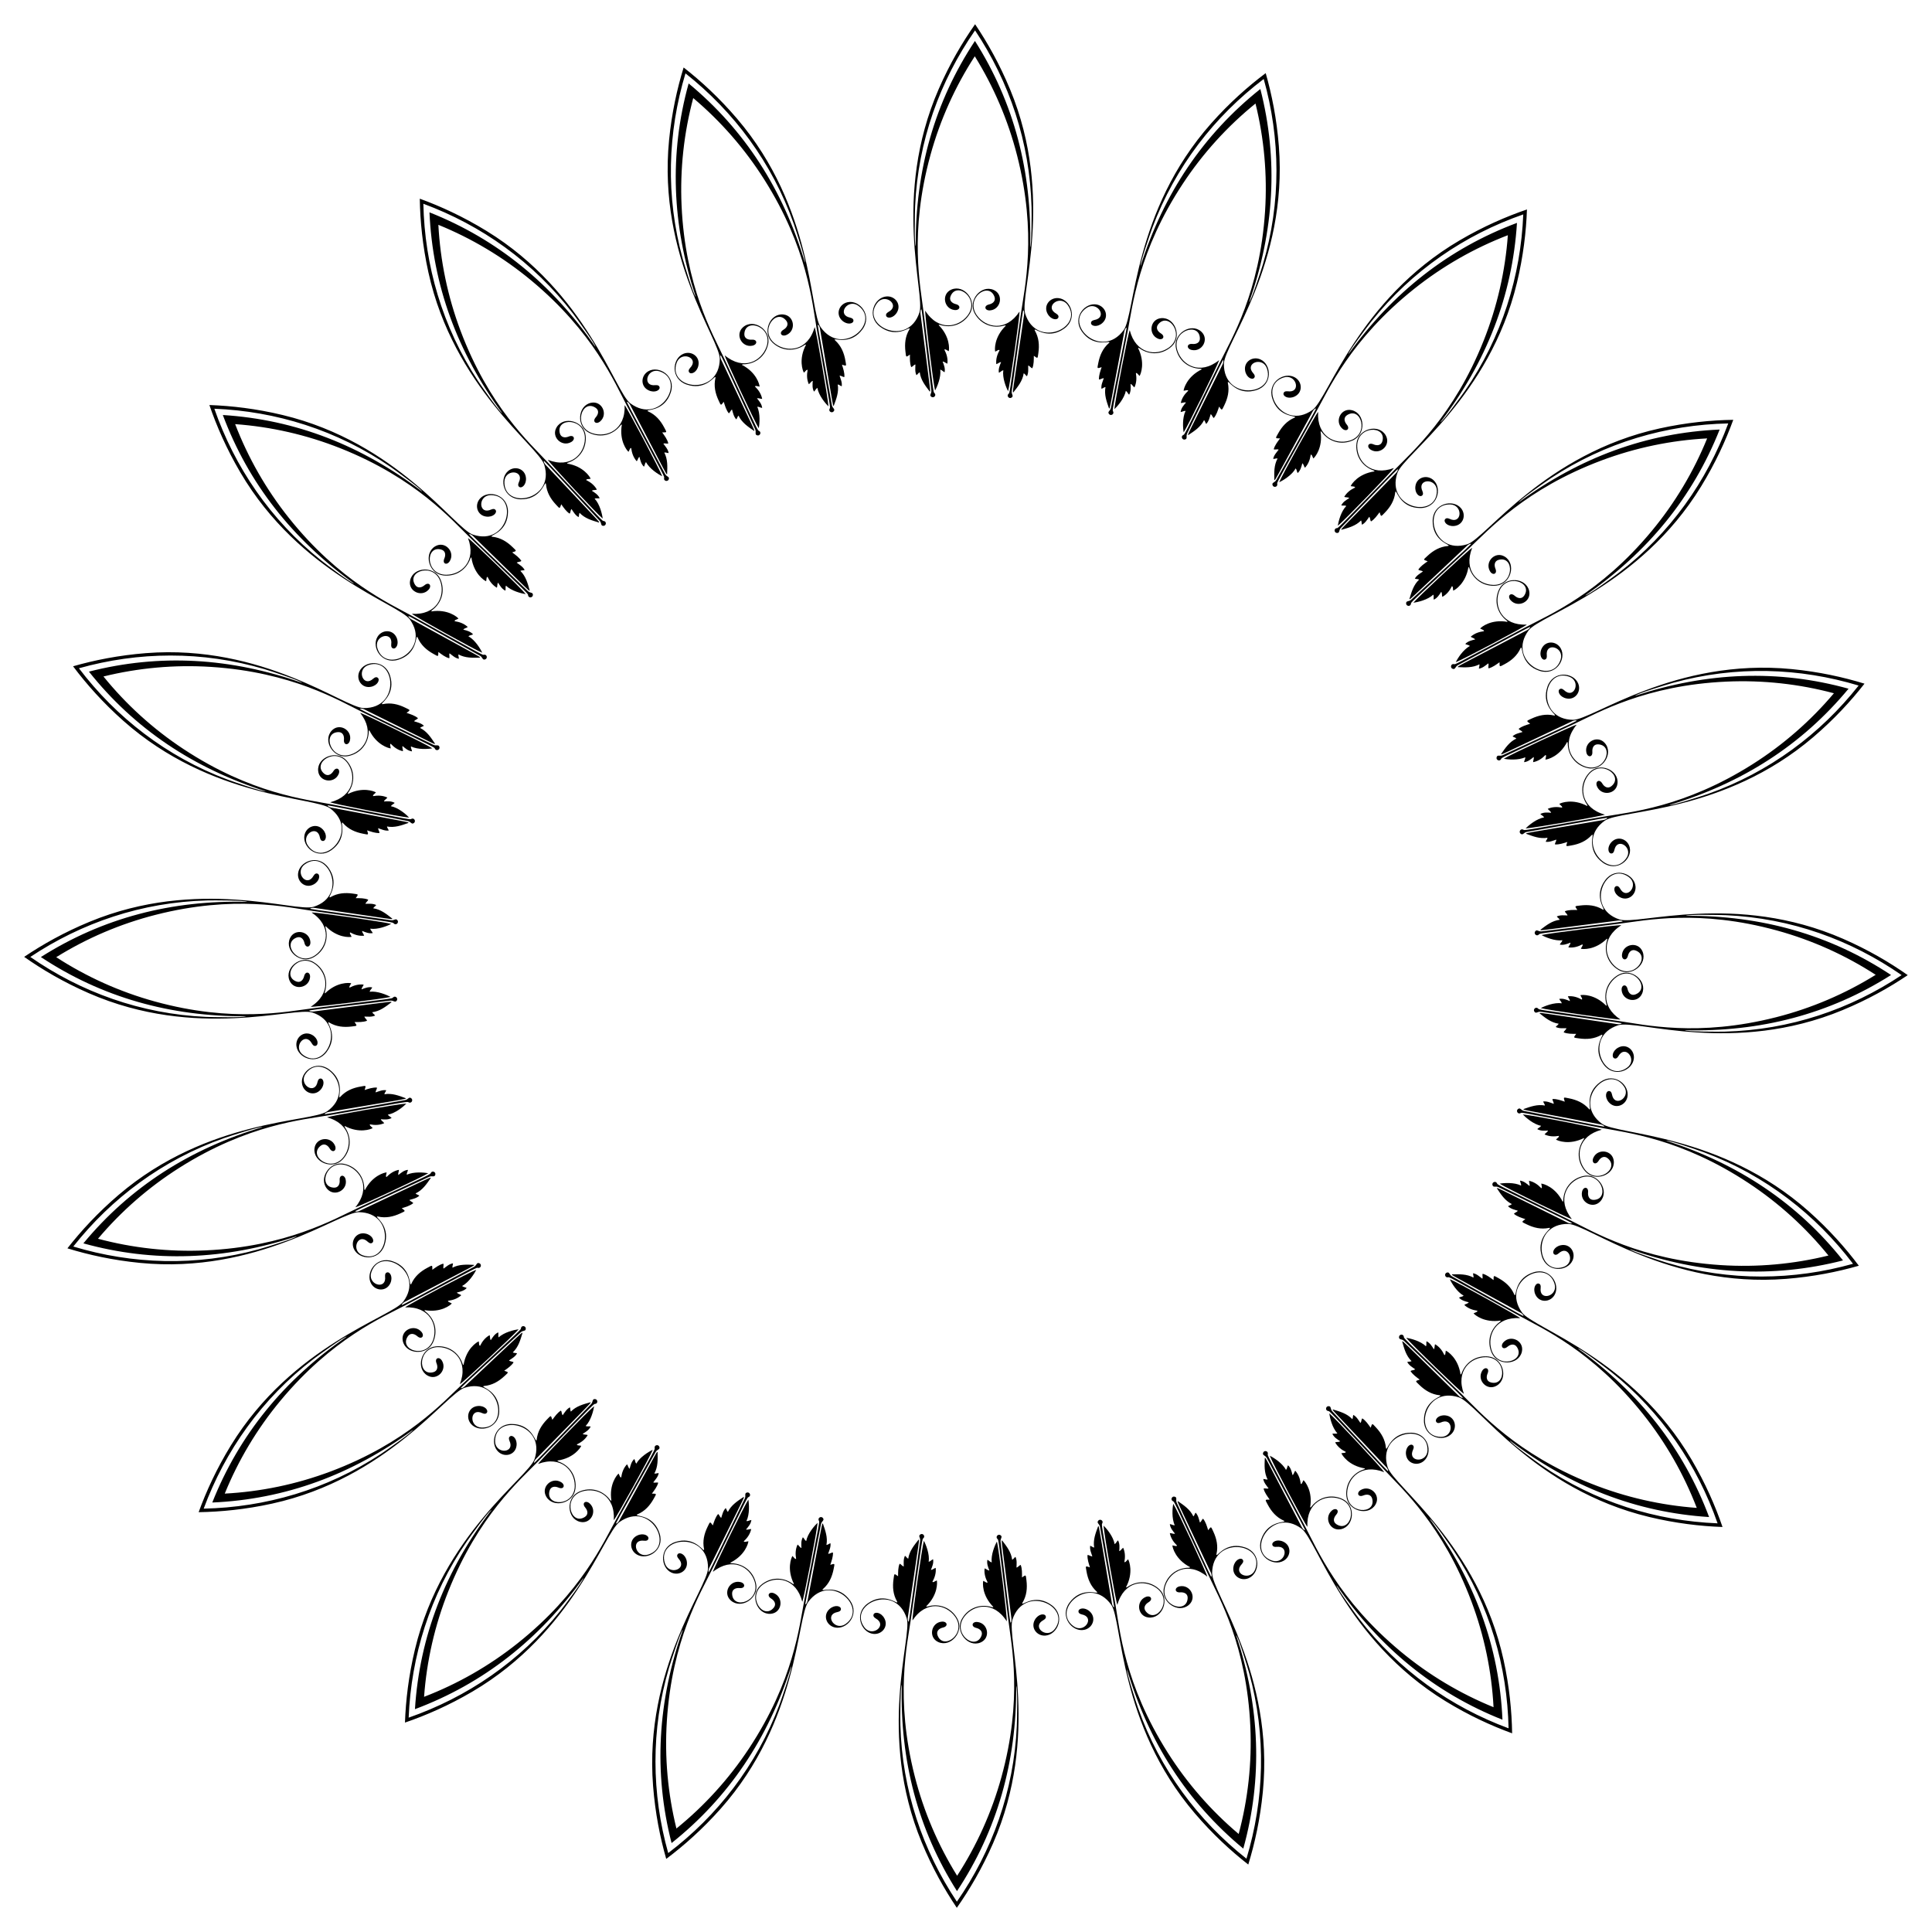 <?xml version="1.0" encoding="UTF-8"?>
<!DOCTYPE svg  PUBLIC '-//W3C//DTD SVG 1.1//EN'  'http://www.w3.org/Graphics/SVG/1.1/DTD/svg11.dtd'>
<svg enable-background="new 0 0 1641.099 1641.099" version="1.1" viewBox="0 0 1641.1 1641.1" xml:space="preserve" xmlns="http://www.w3.org/2000/svg">

	<path d="m1450.1 372.39c-30.451 1.614-60.781 7.867-89.887 18.795-64.528 24.229-95.769 59.096-111.72 73.963-52.881 49.295-49.752 46.254-49.982 47.738-0.406 2.632-4.08 2.16-4.112-0.298-0.034-2.565 2.316-1.307 4.405-3.244 54.833-50.841 50.769-46.71 50.548-47.441-2.022 0.242-3.239 1.69-4.562 2.932-50.81 47.727-46.732 44.334-47.599 43.994 1.804-5.984 3.466-11.994 8.254-16.488-1.219-0.724-2.469-0.295-3.636-0.835 1.554-2.811 4.275-4.267 6.853-6.04-1.174-1.053-2.797-0.613-3.914-1.596 2.026-3.044 4.966-4.958 7.961-7.105-4.02-1.454-3.965-1.045-0.221-4.536 4.891-4.562 10.424-7.807 17.247-8.416 0.346-0.031 0.792-0.023 0.786-0.576-1.309-1.31-13.769-5.398-13.58-20.879 0.179-14.733 17.052-18.678 23.911-10.862 4.93 5.617 2.25 14.497-5.601 15.287-5.79 0.583-9.331-3.451-7.804-5.677 1.366-1.992 4.14-0.158 5.478 0.248 9.125 2.771 9.548-12.768-1.306-12.883-23.811-0.253-15.635 43.366 14.687 33.842 15.715-4.936 65.844-76.938 163.49-98.412 22.595-4.969 43.636-7.006 62.48-7.299-6.447 17.71-15.26 36.924-27.353 56.646-52.262 85.233-136.71 109.02-146.52 122.26-18.927 25.532 19.611 47.539 27.168 24.958 3.445-10.294-11.375-14.981-11.745-5.452-0.054 1.397 0.77 4.619-1.559 5.257-2.603 0.714-5.255-3.953-2.809-9.233 3.317-7.16 12.585-6.784 16.278-0.287 5.139 9.041-4.112 23.691-18.092 19.037-14.689-4.89-14.472-18.002-15.281-19.668-0.521-0.187-0.659 0.237-0.801 0.554-2.809 6.248-7.687 10.413-13.599 13.541-4.525 2.394-4.156 2.58-4.214-1.694-3.01 2.127-5.781 4.278-9.32 5.196-0.563-1.377 0.384-2.767-0.226-4.221-2.52 1.856-4.786 3.95-7.951 4.498-0.129-1.28 0.686-2.32 0.401-3.709-5.814 3.052-12.037 2.655-18.282 2.4-0.037-0.931-4.578 1.811 57.154-30.571 1.606-0.843 3.373-1.519 4.264-3.35-0.619-0.448 4.615-2.936-61.376 32.229-2.513 1.339-2.094 3.971-4.507 3.1-2.312-0.835-1.556-4.461 1.065-3.983 1.478 0.269-2.42 2.23 61.472-31.596 19.269-10.201 62.443-28.304 106.46-81.342 19.853-23.924 35.691-50.535 47.186-78.779zm107.68 216.49c-29.46-7.875-60.237-11.301-91.296-9.901-68.857 3.103-109.34 26.609-129.1 35.82-65.526 30.541-61.611 28.616-62.287 29.957-1.2 2.378-4.548 0.793-3.819-1.554 0.76-2.45 2.607-0.528 5.191-1.724 67.86-31.408 62.718-28.735 62.734-29.499-1.998-0.395-3.603 0.606-5.244 1.379-63.072 29.69-58.145 27.723-58.864 27.132 3.565-5.133 7.003-10.336 12.945-13.131-0.936-1.065-2.257-1.043-3.2-1.918 2.346-2.193 5.384-2.737 8.385-3.627-0.791-1.364-2.471-1.447-3.229-2.727 2.867-2.269 6.255-3.181 9.767-4.298-3.374-2.625-3.448-2.219 1.191-4.383 6.062-2.827 12.326-4.204 19.004-2.674 0.338 0.077 0.76 0.223 0.925-0.305-0.84-1.65-11.427-9.389-6.464-24.053 4.724-13.957 21.989-12.494 26.098-2.941 2.953 6.865-2.34 14.483-10.05 12.808-5.687-1.235-7.808-6.166-5.668-7.811 1.914-1.472 3.986 1.129 5.133 1.929 7.822 5.455 13.026-9.192 2.739-12.656-22.568-7.598-28.271 36.412 3.51 36.725 16.471 0.161 86.397-52.826 185.9-43.074 23.025 2.256 43.665 6.821 61.677 12.366-11.604 14.851-25.923 30.401-43.519 45.421-76.043 64.912-163.71 61.444-177.13 70.997-25.891 18.434 3.961 51.273 18.126 32.132 6.457-8.725-6.189-17.763-9.485-8.815-0.483 1.312-0.695 4.631-3.108 4.518-2.696-0.126-3.777-5.383 0.182-9.649 5.367-5.784 14.066-2.563 15.57 4.758 2.094 10.186-11.232 21.261-23.089 12.515-12.459-9.19-8.201-21.593-8.456-23.427-0.437-0.339-0.7 0.022-0.933 0.279-4.602 5.074-10.528 7.528-17.118 8.676-5.043 0.879-4.75 1.169-3.484-2.914-3.52 1.093-6.82 2.282-10.469 2.061-0.11-1.484 1.221-2.513 1.089-4.084-2.97 0.986-5.773 2.278-8.952 1.821 0.273-1.257 1.37-1.995 1.528-3.404-6.473 1.106-12.269-1.195-18.129-3.367 0.252-0.897-4.914 0.308 63.803-11.413 1.788-0.305 3.677-0.402 5.09-1.869-0.45-0.618 5.297-1.366-68.332 11.685-2.804 0.497-3.219 3.13-5.244 1.555-1.941-1.509-0.101-4.724 2.244-3.459 1.322 0.713-2.99 1.373 68.227-11.054 21.478-3.747 68.133-7.623 126.39-44.462 26.275-16.617 49.561-37.031 69.222-60.341zm35.504 239.17c-25.584-16.593-53.797-29.362-83.768-37.629-66.446-18.327-112.22-8.482-133.86-5.828-71.756 8.798-67.438 8.176-68.496 9.243-1.876 1.891-4.57-0.651-3.152-2.658 1.48-2.095 2.642 0.304 5.47-0.035 74.244-8.901 68.528-7.948 68.779-8.669-1.778-0.993-3.614-0.537-5.414-0.309-69.159 8.747-63.866 8.399-64.368 7.614 4.977-3.78 9.854-7.666 16.369-8.488-0.561-1.302-1.824-1.69-2.451-2.813 2.909-1.361 5.967-0.94 9.095-0.859-0.331-1.542-1.903-2.14-2.229-3.591 3.428-1.272 6.932-1.092 10.617-1.069-2.398-3.539-2.594-3.176 2.487-3.8 6.639-0.815 13.022-0.189 18.9 3.329 0.298 0.178 0.654 0.447 0.974-4e-3 -0.289-1.829-7.966-12.46 1.285-24.873 8.805-11.814 24.774-5.088 25.729 5.267 0.687 7.442-6.701 13.051-13.516 9.076-5.027-2.932-5.52-8.277-2.977-9.18 2.276-0.809 3.443 2.305 4.286 3.421 5.754 7.605 15.229-4.717 6.516-11.19-19.115-14.2-38.139 25.894-8.01 36.012 15.615 5.243 98.492-23.542 190.11 16.48 21.2 9.261 39.42 19.981 54.837 30.82-15.625 10.538-34.049 20.902-55.425 29.75-92.38 38.237-174.68 7.848-190.4 12.787-30.32 9.531-12.077 49.987 7.31 36.16 8.837-6.303-0.397-18.806-6.297-11.315-0.865 1.099-2.092 4.189-4.352 3.337-2.525-0.953-1.928-6.287 3.155-9.121 6.892-3.843 14.169 1.909 13.338 9.336-1.156 10.335-17.252 16.75-25.827 4.767-9.009-12.59-1.127-23.07-0.802-24.894-0.311-0.457-0.672-0.195-0.974-0.023-5.945 3.403-12.339 3.906-18.961 2.962-5.068-0.723-4.879-0.356-2.413-3.848-3.685-0.048-7.192 0.063-10.594-1.275 0.354-1.445 1.937-2.013 2.298-3.548-3.129 0.02-6.194 0.382-9.077-1.035 0.648-1.111 1.919-1.474 2.505-2.765-6.498-0.949-11.299-4.928-16.201-8.804 0.517-0.775-4.769-1.226 64.208 8.862 1.795 0.262 3.622 0.754 5.419-0.204-0.237-0.727 5.46 0.337-68.598-10.003-2.82-0.394-4.029 1.982-5.468-0.141-1.38-2.034 1.364-4.524 3.203-2.597 1.037 1.087-3.268 0.382 68.304 10.57 21.584 3.073 67.154 13.804 133.94-3.229 30.126-7.683 58.581-19.902 84.482-35.996zm-40.14 238.44c-19.205-23.687-42.09-44.549-68.04-61.673-57.53-37.962-104.1-42.743-125.5-46.906-70.963-13.807-66.664-13.063-68-12.376-2.369 1.219-4.146-2.031-2.176-3.502 2.055-1.535 2.419 1.106 5.213 1.657 73.361 14.478 67.63 13.618 68.092 13.009-1.384-1.494-3.271-1.627-5.053-1.967-68.477-13.053-63.335-11.748-63.57-12.649 5.901-2.057 11.741-4.245 18.191-3.014-0.131-1.412-1.213-2.17-1.462-3.433 3.188-0.395 5.965 0.95 8.915 1.994 0.162-1.568-1.148-2.623-1.01-4.104 3.653-0.15 6.93 1.103 10.428 2.264-1.187-4.107-1.485-3.822 3.54-2.845 6.566 1.276 12.443 3.844 16.946 9.007 0.228 0.262 0.484 0.627 0.928 0.297 0.29-1.829-3.726-14.312 8.909-23.259 12.025-8.515 25.133 2.817 22.842 12.96-1.646 7.29-10.406 10.342-15.659 4.455-3.875-4.342-2.693-9.578 5e-3 -9.651 2.414-0.066 2.562 3.256 3.019 4.578 3.122 9.011 15.942 0.22 9.655-8.629-13.791-19.412-44.274 12.841-18.746 31.774 13.23 9.812 100.95 8.046 175.72 74.422 17.301 15.359 31.316 31.184 42.629 46.257-18.117 5.194-38.842 9.358-61.906 11.167-99.674 7.818-168.56-46.516-185.03-46.674-31.781-0.305-26.933 43.808-4.222 36.649 10.353-3.263 5.434-18.009-2.493-12.707-1.162 0.778-3.284 3.338-5.17 1.829-2.107-1.687 0.109-6.575 5.819-7.699 7.742-1.525 12.886 6.194 9.8 13.001-4.293 9.472-21.584 10.599-26.036-3.447-4.677-14.758 6.057-22.289 6.929-23.923-0.155-0.531-0.579-0.394-0.919-0.323-6.706 1.4-12.942-0.098-18.948-3.042-4.597-2.253-4.53-1.846-1.106-4.405-3.49-1.185-6.859-2.162-9.682-4.486 0.783-1.265 2.464-1.315 3.282-2.664-2.982-0.948-6.009-1.551-8.313-3.789 0.96-0.857 2.28-0.809 3.237-1.856-5.887-2.91-9.223-8.178-12.688-13.38 0.731-0.577-4.157-2.639 58.327 28.269 1.626 0.804 3.212 1.836 5.217 1.48-1e-3 -0.764 5.088 2.008-62.15-30.711-2.561-1.246-4.444 0.64-5.157-1.824-0.683-2.361 2.695-3.881 3.849-1.48 0.651 1.354-3.226-0.647 61.694 31.16 19.578 9.593 59.601 33.88 128.38 38.319 31.026 1.999 61.864-0.829 91.471-8.13zm-111.86 214.36c-10.945-28.462-26.264-55.375-45.652-79.68-42.984-53.882-85.798-72.82-104.86-83.393-63.223-35.06-59.364-33.024-60.847-32.783-2.629 0.427-3.315-3.213-0.987-4.003 2.429-0.825 1.959 1.799 4.446 3.187 65.297 36.439 60.112 33.85 60.739 33.414-0.855-1.848-2.608-2.559-4.198-3.432-61.092-33.574-56.605-30.745-56.55-31.674 6.249-0.133 12.478-0.409 18.232 2.755 0.312-1.383-0.483-2.439-0.329-3.717 3.154 0.609 5.38 2.747 7.863 4.651 0.639-1.442-0.282-2.849 0.308-4.215 3.521 0.986 6.25 3.19 9.218 5.375 0.141-4.272-0.231-4.094 4.246-1.612 5.85 3.242 10.646 7.501 13.333 13.802 0.136 0.319 0.266 0.746 0.791 0.569 0.841-1.65 0.879-14.763 15.66-19.367 14.068-4.382 23.033 10.446 17.719 19.385-3.818 6.424-13.092 6.62-16.27-0.603-2.344-5.327 0.399-9.941 2.988-9.177 2.317 0.683 1.43 3.889 1.457 5.287 0.185 9.534 15.093 5.135 11.849-5.223-7.118-22.724-46.076-1.469-27.648 24.426 9.551 13.42 93.519 38.846 144.12 125.08 11.708 19.953 20.147 39.335 26.249 57.167-18.835-0.659-39.832-3.103-62.326-8.51-97.212-23.365-145.93-96.327-161.55-101.57-30.132-10.111-39.152 33.342-15.341 33.551 10.854 0.096 10.733-15.448 1.556-12.855-1.346 0.38-4.155 2.16-5.482 0.142-1.483-2.255 2.135-6.22 7.913-5.525 7.834 0.942 10.341 9.873 5.303 15.393-7.01 7.681-23.803 3.41-23.696-11.324 0.112-15.481 12.649-19.327 13.983-20.611 0.017-0.553-0.429-0.553-0.774-0.591-6.81-0.741-12.278-4.093-17.081-8.749-3.675-3.563-3.738-3.155 0.309-4.531-2.953-2.205-5.855-4.176-7.821-7.258 1.136-0.961 2.75-0.49 3.944-1.519-2.544-1.823-5.236-3.332-6.735-6.172 1.178-0.518 2.419-0.065 3.652-0.765-4.699-4.587-6.245-10.628-7.932-16.646 0.874-0.323-3.138-3.795 46.736 44.91 1.298 1.267 2.487 2.739 4.504 3.02 0.235-0.727 4.219 3.482-49.617-48.413-2.05-1.976-4.424-0.765-4.341-3.328 0.08-2.457 3.762-2.858 4.117-0.218 0.2 1.489-2.868-1.612 49.046 48.7 15.656 15.173 46.215 50.64 110.26 76.117 28.887 11.487 59.09 18.327 89.504 20.532zm-172.62 169.3c-1.614-30.451-7.867-60.781-18.796-89.887-24.229-64.528-59.096-95.769-73.963-111.72-49.295-52.881-46.254-49.752-47.739-49.982-2.632-0.406-2.16-4.08 0.298-4.112 2.565-0.034 1.307 2.316 3.244 4.405 50.841 54.833 46.71 50.769 47.441 50.548-0.242-2.022-1.69-3.239-2.932-4.562-47.727-50.81-44.334-46.732-43.994-47.599 5.984 1.804 11.994 3.466 16.488 8.254 0.724-1.219 0.295-2.469 0.836-3.636 2.811 1.554 4.267 4.275 6.04 6.853 1.053-1.174 0.613-2.797 1.596-3.914 3.044 2.026 4.958 4.966 7.105 7.961 1.454-4.02 1.045-3.965 4.536-0.221 4.562 4.891 7.807 10.424 8.416 17.247 0.031 0.346 0.023 0.792 0.576 0.786 1.31-1.309 5.398-13.769 20.879-13.58 14.733 0.179 18.678 17.052 10.862 23.911-5.617 4.93-14.497 2.25-15.287-5.601-0.583-5.79 3.451-9.331 5.677-7.804 1.992 1.366 0.158 4.14-0.248 5.478-2.771 9.125 12.768 9.548 12.883-1.306 0.253-23.811-43.366-15.635-33.842 14.687 4.936 15.715 76.938 65.844 98.412 163.49 4.969 22.595 7.006 43.636 7.299 62.48-17.71-6.447-36.924-15.26-56.646-27.353-85.234-52.262-109.02-136.71-122.26-146.52-25.532-18.927-47.539 19.611-24.958 27.168 10.294 3.445 14.981-11.375 5.452-11.745-1.397-0.054-4.619 0.77-5.257-1.559-0.714-2.603 3.953-5.255 9.233-2.809 7.16 3.317 6.784 12.585 0.286 16.278-9.041 5.139-23.691-4.112-19.037-18.092 4.89-14.689 18.002-14.472 19.668-15.281 0.187-0.521-0.237-0.659-0.554-0.801-6.248-2.809-10.413-7.687-13.541-13.599-2.394-4.525-2.58-4.156 1.694-4.214-2.127-3.01-4.278-5.781-5.196-9.32 1.377-0.563 2.767 0.384 4.221-0.226-1.856-2.52-3.95-4.786-4.498-7.951 1.28-0.129 2.32 0.686 3.709 0.401-3.052-5.814-2.655-12.037-2.4-18.282 0.931-0.037-1.811-4.578 30.571 57.154 0.843 1.606 1.519 3.373 3.35 4.264 0.448-0.619 2.936 4.615-32.229-61.376-1.339-2.513-3.971-2.094-3.1-4.507 0.835-2.312 4.461-1.556 3.983 1.065-0.27 1.478-2.23-2.42 31.596 61.472 10.201 19.269 28.304 62.443 81.342 106.46 23.926 19.853 50.536 35.691 78.781 47.186zm-216.49 107.68c7.875-29.46 11.301-60.237 9.901-91.296-3.103-68.857-26.609-109.34-35.821-129.1-30.541-65.526-28.616-61.611-29.957-62.287-2.378-1.2-0.793-4.548 1.554-3.819 2.45 0.76 0.528 2.607 1.724 5.191 31.408 67.86 28.735 62.718 29.499 62.734 0.395-1.998-0.606-3.603-1.379-5.244-29.69-63.072-27.723-58.145-27.132-58.864 5.133 3.565 10.336 7.003 13.131 12.945 1.065-0.936 1.043-2.257 1.918-3.2 2.193 2.346 2.737 5.384 3.627 8.385 1.364-0.791 1.447-2.471 2.727-3.229 2.269 2.867 3.181 6.255 4.298 9.767 2.625-3.374 2.219-3.448 4.383 1.191 2.827 6.062 4.204 12.326 2.674 19.004-0.077 0.338-0.223 0.76 0.305 0.925 1.65-0.84 9.389-11.427 24.053-6.464 13.957 4.724 12.494 21.989 2.941 26.098-6.865 2.953-14.483-2.34-12.808-10.05 1.235-5.687 6.166-7.808 7.811-5.668 1.472 1.914-1.129 3.986-1.929 5.133-5.455 7.822 9.192 13.026 12.656 2.739 7.598-22.568-36.412-28.271-36.724 3.51-0.161 16.471 52.826 86.397 43.074 185.9-2.256 23.025-6.821 43.665-12.366 61.677-14.851-11.604-30.401-25.923-45.421-43.519-64.912-76.043-61.444-163.71-70.997-177.13-18.434-25.891-51.273 3.961-32.132 18.126 8.725 6.457 17.763-6.189 8.815-9.485-1.312-0.483-4.631-0.695-4.518-3.108 0.126-2.696 5.384-3.777 9.649 0.182 5.784 5.367 2.563 14.066-4.758 15.57-10.186 2.094-21.261-11.232-12.515-23.089 9.19-12.459 21.593-8.201 23.427-8.456 0.339-0.437-0.022-0.7-0.279-0.933-5.074-4.602-7.528-10.528-8.676-17.118-0.879-5.043-1.169-4.75 2.914-3.484-1.093-3.52-2.282-6.82-2.061-10.469 1.484-0.11 2.513 1.221 4.084 1.089-0.986-2.97-2.278-5.773-1.82-8.952 1.257 0.273 1.995 1.37 3.404 1.528-1.106-6.473 1.195-12.269 3.367-18.129 0.897 0.252-0.308-4.914 11.413 63.803 0.305 1.788 0.402 3.677 1.869 5.09 0.618-0.45 1.366 5.297-11.685-68.332-0.497-2.804-3.13-3.219-1.555-5.244 1.509-1.941 4.724-0.101 3.459 2.244-0.713 1.322-1.373-2.99 11.054 68.227 3.747 21.478 7.623 68.133 44.462 126.39 16.616 26.275 37.03 49.561 60.34 69.222zm-239.17 35.504c16.593-25.584 29.362-53.797 37.629-83.768 18.327-66.446 8.482-112.22 5.828-133.86-8.798-71.756-8.176-67.438-9.243-68.496-1.891-1.876 0.651-4.57 2.658-3.152 2.095 1.48-0.304 2.642 0.035 5.47 8.901 74.244 7.948 68.528 8.669 68.779 0.993-1.778 0.537-3.614 0.309-5.414-8.747-69.159-8.399-63.866-7.614-64.368 3.78 4.977 7.666 9.854 8.488 16.369 1.302-0.561 1.689-1.824 2.813-2.451 1.361 2.909 0.94 5.967 0.859 9.095 1.542-0.331 2.14-1.903 3.591-2.229 1.272 3.428 1.092 6.932 1.069 10.617 3.539-2.398 3.176-2.594 3.8 2.487 0.815 6.639 0.189 13.022-3.329 18.9-0.178 0.298-0.447 0.654 4e-3 0.974 1.829-0.289 12.46-7.966 24.873 1.285 11.814 8.805 5.088 24.774-5.267 25.729-7.442 0.687-13.051-6.701-9.076-13.516 2.932-5.027 8.277-5.52 9.18-2.977 0.809 2.276-2.305 3.443-3.421 4.286-7.605 5.754 4.717 15.229 11.19 6.516 14.2-19.115-25.894-38.139-36.012-8.01-5.243 15.615 23.542 98.492-16.48 190.11-9.261 21.2-19.981 39.42-30.82 54.837-10.538-15.625-20.902-34.049-29.75-55.425-38.237-92.38-7.848-174.68-12.787-190.4-9.531-30.32-49.987-12.077-36.16 7.31 6.303 8.837 18.806-0.397 11.315-6.297-1.099-0.865-4.189-2.092-3.337-4.352 0.953-2.525 6.287-1.928 9.121 3.155 3.843 6.892-1.909 14.169-9.336 13.338-10.335-1.156-16.75-17.252-4.767-25.827 12.59-9.009 23.07-1.127 24.894-0.802 0.457-0.311 0.195-0.672 0.023-0.974-3.403-5.945-3.906-12.339-2.962-18.961 0.723-5.068 0.356-4.879 3.848-2.413 0.048-3.685-0.063-7.192 1.275-10.594 1.445 0.354 2.013 1.937 3.548 2.298-0.02-3.129-0.382-6.194 1.035-9.077 1.112 0.648 1.474 1.919 2.765 2.505 0.949-6.498 4.928-11.299 8.804-16.201 0.775 0.517 1.226-4.769-8.862 64.208-0.262 1.795-0.754 3.622 0.204 5.419 0.727-0.237-0.337 5.46 10.003-68.598 0.394-2.82-1.982-4.029 0.141-5.468 2.034-1.38 4.524 1.364 2.597 3.203-1.087 1.037-0.382-3.268-10.57 68.304-3.073 21.584-13.804 67.154 3.229 133.94 7.684 30.126 19.903 58.581 35.996 84.482zm-238.43-40.14c23.687-19.205 44.549-42.09 61.673-68.04 37.962-57.53 42.743-104.1 46.906-125.5 13.807-70.963 13.063-66.664 12.376-68-1.219-2.369 2.032-4.146 3.502-2.176 1.535 2.055-1.106 2.419-1.657 5.213-14.478 73.361-13.618 67.63-13.009 68.092 1.494-1.384 1.627-3.271 1.967-5.053 13.053-68.477 11.748-63.335 12.649-63.57 2.058 5.901 4.245 11.741 3.014 18.191 1.412-0.131 2.17-1.213 3.433-1.462 0.395 3.188-0.95 5.965-1.994 8.915 1.568 0.162 2.623-1.148 4.104-1.01 0.15 3.653-1.103 6.93-2.264 10.428 4.107-1.187 3.822-1.485 2.845 3.54-1.276 6.566-3.844 12.443-9.007 16.946-0.262 0.228-0.627 0.484-0.297 0.928 1.829 0.29 14.312-3.726 23.259 8.909 8.515 12.025-2.817 25.133-12.96 22.842-7.29-1.646-10.342-10.406-4.455-15.659 4.342-3.875 9.577-2.693 9.651 5e-3 0.066 2.414-3.256 2.562-4.578 3.019-9.011 3.122-0.22 15.942 8.629 9.655 19.412-13.791-12.841-44.274-31.774-18.746-9.812 13.23-8.046 100.95-74.422 175.72-15.359 17.301-31.184 31.316-46.257 42.629-5.194-18.117-9.358-38.842-11.167-61.906-7.818-99.674 46.516-168.56 46.674-185.03 0.305-31.781-43.808-26.933-36.65-4.222 3.263 10.353 18.009 5.434 12.707-2.493-0.778-1.162-3.338-3.284-1.829-5.17 1.686-2.107 6.575 0.109 7.699 5.819 1.525 7.742-6.194 12.886-13.001 9.8-9.471-4.293-10.599-21.584 3.447-26.036 14.758-4.677 22.289 6.057 23.923 6.929 0.531-0.155 0.394-0.579 0.323-0.919-1.4-6.706 0.098-12.942 3.042-18.948 2.253-4.597 1.846-4.53 4.405-1.106 1.185-3.49 2.162-6.859 4.486-9.682 1.265 0.783 1.315 2.464 2.664 3.282 0.948-2.982 1.55-6.009 3.789-8.313 0.857 0.96 0.809 2.28 1.856 3.237 2.91-5.887 8.178-9.223 13.38-12.688 0.577 0.731 2.639-4.157-28.269 58.327-0.804 1.626-1.836 3.212-1.48 5.217 0.764-1e-3 -2.008 5.088 30.711-62.15 1.246-2.561-0.64-4.444 1.824-5.157 2.361-0.683 3.881 2.695 1.48 3.849-1.354 0.651 0.647-3.226-31.16 61.694-9.593 19.578-33.88 59.601-38.319 128.38-1.998 31.026 0.83 61.864 8.131 91.471zm-214.36-111.86c28.462-10.945 55.375-26.264 79.68-45.652 53.882-42.984 72.82-85.798 83.393-104.86 35.06-63.223 33.024-59.364 32.783-60.847-0.427-2.629 3.213-3.315 4.003-0.987 0.825 2.429-1.799 1.959-3.187 4.446-36.439 65.297-33.85 60.112-33.414 60.739 1.848-0.855 2.559-2.608 3.432-4.198 33.575-61.092 30.745-56.605 31.674-56.55 0.133 6.249 0.409 12.478-2.755 18.232 1.383 0.312 2.439-0.483 3.717-0.329-0.609 3.154-2.747 5.38-4.651 7.863 1.442 0.639 2.849-0.282 4.215 0.308-0.986 3.521-3.19 6.25-5.375 9.218 4.272 0.141 4.094-0.231 1.612 4.246-3.242 5.85-7.501 10.646-13.802 13.333-0.319 0.136-0.746 0.266-0.569 0.791 1.65 0.841 14.763 0.879 19.367 15.66 4.382 14.068-10.445 23.033-19.385 17.719-6.424-3.818-6.62-13.092 0.602-16.27 5.327-2.344 9.941 0.399 9.177 2.988-0.683 2.317-3.888 1.43-5.287 1.457-9.534 0.185-5.135 15.093 5.223 11.849 22.724-7.118 1.469-46.076-24.426-27.648-13.42 9.551-38.846 93.519-125.08 144.12-19.954 11.708-39.335 20.147-57.167 26.249 0.659-18.835 3.103-39.832 8.51-62.326 23.365-97.212 96.327-145.93 101.57-161.55 10.111-30.132-33.341-39.152-33.551-15.341-0.096 10.854 15.448 10.733 12.855 1.556-0.38-1.346-2.16-4.155-0.142-5.482 2.255-1.483 6.22 2.135 5.525 7.913-0.942 7.834-9.873 10.341-15.393 5.303-7.681-7.01-3.41-23.803 11.324-23.696 15.481 0.112 19.327 12.649 20.611 13.983 0.553 0.017 0.553-0.429 0.591-0.774 0.741-6.81 4.093-12.278 8.749-17.081 3.563-3.675 3.155-3.738 4.531 0.309 2.205-2.953 4.176-5.855 7.259-7.821 0.961 1.136 0.489 2.75 1.519 3.944 1.823-2.544 3.331-5.236 6.172-6.735 0.518 1.178 0.065 2.419 0.765 3.652 4.587-4.699 10.628-6.245 16.646-7.932 0.323 0.874 3.795-3.138-44.91 46.736-1.267 1.298-2.739 2.487-3.02 4.504 0.727 0.235-3.482 4.219 48.413-49.617 1.976-2.05 0.765-4.424 3.328-4.341 2.457 0.08 2.858 3.762 0.218 4.117-1.489 0.2 1.612-2.868-48.7 49.046-15.173 15.656-50.64 46.215-76.117 110.26-11.487 28.887-18.327 59.09-20.532 89.504zm-169.3-172.62c30.451-1.614 60.781-7.867 89.887-18.796 64.528-24.229 95.769-59.096 111.72-73.963 52.881-49.295 49.752-46.254 49.982-47.739 0.406-2.632 4.08-2.16 4.112 0.298 0.034 2.565-2.316 1.307-4.405 3.244-54.833 50.841-50.769 46.71-50.548 47.441 2.022-0.242 3.239-1.69 4.562-2.932 50.81-47.727 46.732-44.334 47.599-43.994-1.804 5.984-3.467 11.994-8.254 16.488 1.219 0.724 2.469 0.295 3.636 0.836-1.554 2.811-4.275 4.267-6.853 6.04 1.174 1.053 2.797 0.613 3.914 1.596-2.026 3.044-4.966 4.958-7.961 7.105 4.02 1.454 3.965 1.045 0.221 4.536-4.892 4.562-10.424 7.807-17.247 8.416-0.346 0.031-0.792 0.023-0.786 0.576 1.309 1.31 13.769 5.398 13.58 20.879-0.179 14.733-17.052 18.678-23.912 10.862-4.93-5.617-2.25-14.497 5.601-15.287 5.79-0.583 9.331 3.451 7.804 5.677-1.366 1.992-4.14 0.158-5.478-0.248-9.125-2.771-9.548 12.768 1.306 12.883 23.811 0.253 15.635-43.366-14.687-33.842-15.715 4.936-65.844 76.938-163.49 98.412-22.595 4.969-43.636 7.006-62.48 7.299 6.447-17.71 15.26-36.924 27.353-56.646 52.262-85.234 136.71-109.02 146.52-122.26 18.927-25.532-19.611-47.539-27.168-24.958-3.445 10.294 11.375 14.981 11.745 5.452 0.054-1.397-0.77-4.619 1.559-5.257 2.603-0.714 5.256 3.953 2.809 9.233-3.317 7.16-12.585 6.784-16.278 0.286-5.139-9.041 4.112-23.691 18.092-19.037 14.689 4.89 14.472 18.002 15.281 19.668 0.521 0.187 0.659-0.237 0.801-0.554 2.809-6.248 7.687-10.413 13.599-13.541 4.525-2.394 4.156-2.58 4.214 1.694 3.01-2.127 5.781-4.278 9.32-5.196 0.563 1.377-0.384 2.767 0.226 4.221 2.52-1.856 4.786-3.95 7.951-4.498 0.129 1.28-0.686 2.32-0.401 3.709 5.814-3.052 12.037-2.655 18.282-2.4 0.037 0.931 4.578-1.811-57.154 30.571-1.606 0.843-3.373 1.519-4.264 3.35 0.619 0.448-4.615 2.936 61.376-32.229 2.513-1.339 2.094-3.971 4.507-3.1 2.312 0.835 1.556 4.461-1.065 3.983-1.478-0.27 2.42-2.23-61.472 31.596-19.269 10.201-62.443 28.304-106.46 81.342-19.851 23.926-35.689 50.536-47.185 78.781zm-107.67-216.49c29.46 7.875 60.237 11.301 91.296 9.901 68.857-3.103 109.34-26.609 129.1-35.821 65.525-30.541 61.611-28.616 62.287-29.957 1.2-2.378 4.548-0.793 3.819 1.554-0.761 2.45-2.607 0.528-5.191 1.724-67.86 31.408-62.718 28.735-62.734 29.499 1.998 0.395 3.603-0.606 5.244-1.379 63.071-29.69 58.144-27.723 58.864-27.132-3.565 5.133-7.003 10.336-12.945 13.131 0.936 1.065 2.257 1.043 3.2 1.918-2.346 2.193-5.384 2.737-8.385 3.627 0.791 1.364 2.471 1.447 3.229 2.727-2.867 2.269-6.255 3.181-9.767 4.298 3.374 2.625 3.448 2.219-1.191 4.383-6.062 2.827-12.326 4.204-19.004 2.674-0.338-0.077-0.76-0.223-0.925 0.305 0.84 1.65 11.427 9.389 6.464 24.053-4.723 13.957-21.989 12.494-26.098 2.941-2.953-6.865 2.34-14.483 10.05-12.808 5.687 1.235 7.808 6.166 5.668 7.811-1.915 1.472-3.986-1.129-5.133-1.929-7.822-5.455-13.026 9.192-2.739 12.656 22.568 7.598 28.271-36.412-3.51-36.724-16.471-0.161-86.397 52.826-185.9 43.074-23.025-2.256-43.665-6.821-61.677-12.366 11.604-14.851 25.923-30.401 43.519-45.421 76.043-64.912 163.71-61.444 177.13-70.997 25.891-18.434-3.961-51.273-18.126-32.132-6.457 8.725 6.189 17.763 9.485 8.815 0.483-1.312 0.695-4.631 3.108-4.518 2.696 0.126 3.777 5.384-0.182 9.649-5.367 5.784-14.066 2.563-15.57-4.758-2.094-10.186 11.232-21.261 23.09-12.515 12.459 9.19 8.201 21.593 8.456 23.427 0.437 0.339 0.7-0.022 0.933-0.279 4.602-5.074 10.528-7.528 17.118-8.676 5.043-0.879 4.75-1.169 3.484 2.914 3.52-1.093 6.82-2.282 10.47-2.061 0.11 1.484-1.221 2.513-1.089 4.084 2.97-0.986 5.773-2.278 8.952-1.82-0.273 1.257-1.369 1.995-1.528 3.404 6.473-1.106 12.269 1.195 18.129 3.367-0.252 0.897 4.914-0.308-63.804 11.413-1.788 0.305-3.677 0.402-5.09 1.869 0.45 0.618-5.297 1.366 68.332-11.685 2.804-0.497 3.219-3.13 5.244-1.555 1.941 1.509 0.101 4.724-2.244 3.459-1.322-0.713 2.99-1.373-68.227 11.054-21.478 3.747-68.133 7.623-126.39 44.462-26.276 16.616-49.562 37.03-69.223 60.34zm-35.505-239.17c25.584 16.593 53.797 29.362 83.768 37.629 66.446 18.327 112.22 8.482 133.86 5.828 71.756-8.798 67.438-8.176 68.496-9.243 1.876-1.891 4.57 0.651 3.152 2.658-1.48 2.095-2.642-0.304-5.47 0.035-74.244 8.901-68.528 7.948-68.779 8.669 1.778 0.993 3.614 0.537 5.414 0.309 69.159-8.747 63.866-8.399 64.368-7.614-4.977 3.78-9.854 7.666-16.369 8.488 0.561 1.302 1.824 1.689 2.451 2.813-2.909 1.361-5.967 0.94-9.095 0.859 0.331 1.542 1.903 2.14 2.229 3.591-3.428 1.272-6.931 1.092-10.617 1.069 2.397 3.539 2.594 3.176-2.487 3.8-6.639 0.815-13.022 0.189-18.9-3.329-0.298-0.178-0.654-0.447-0.974 4e-3 0.289 1.829 7.966 12.46-1.286 24.873-8.805 11.814-24.774 5.088-25.729-5.267-0.687-7.442 6.701-13.051 13.516-9.076 5.027 2.932 5.52 8.277 2.977 9.18-2.276 0.809-3.442-2.305-4.286-3.421-5.754-7.605-15.229 4.717-6.516 11.19 19.115 14.2 38.139-25.894 8.01-36.012-15.615-5.243-98.492 23.542-190.11-16.48-21.2-9.261-39.42-19.981-54.837-30.82 15.625-10.538 34.049-20.902 55.425-29.75 92.38-38.237 174.68-7.848 190.4-12.787 30.32-9.531 12.077-49.987-7.31-36.16-8.837 6.303 0.397 18.806 6.297 11.315 0.865-1.099 2.092-4.189 4.352-3.337 2.525 0.953 1.928 6.287-3.155 9.121-6.892 3.843-14.169-1.909-13.338-9.336 1.156-10.335 17.252-16.75 25.827-4.767 9.009 12.59 1.127 23.07 0.802 24.894 0.311 0.457 0.673 0.195 0.974 0.023 5.945-3.403 12.339-3.906 18.961-2.962 5.068 0.723 4.879 0.356 2.413 3.848 3.685 0.048 7.192-0.063 10.594 1.275-0.354 1.445-1.937 2.013-2.298 3.548 3.129-0.02 6.194-0.382 9.077 1.035-0.648 1.112-1.919 1.474-2.505 2.765 6.498 0.949 11.299 4.928 16.201 8.804-0.517 0.775 4.769 1.226-64.208-8.862-1.795-0.262-3.622-0.754-5.419 0.204 0.237 0.727-5.46-0.337 68.598 10.003 2.82 0.394 4.029-1.982 5.468 0.141 1.38 2.034-1.364 4.524-3.203 2.597-1.037-1.087 3.268-0.382-68.304-10.57-21.584-3.073-67.154-13.804-133.94 3.229-30.124 7.684-58.579 19.903-84.481 35.996zm40.14-238.43c19.205 23.687 42.09 44.549 68.04 61.673 57.53 37.962 104.1 42.743 125.5 46.906 70.963 13.807 66.664 13.063 68 12.376 2.368-1.219 4.146 2.032 2.176 3.502-2.055 1.535-2.419-1.106-5.213-1.657-73.361-14.478-67.63-13.618-68.092-13.009 1.384 1.494 3.271 1.627 5.053 1.967 68.477 13.053 63.335 11.748 63.57 12.649-5.901 2.058-11.741 4.245-18.191 3.014 0.131 1.412 1.213 2.17 1.461 3.433-3.188 0.395-5.965-0.95-8.915-1.994-0.162 1.568 1.148 2.623 1.01 4.104-3.653 0.15-6.93-1.103-10.428-2.264 1.186 4.107 1.485 3.822-3.54 2.845-6.566-1.276-12.443-3.844-16.946-9.007-0.228-0.262-0.484-0.627-0.928-0.297-0.29 1.829 3.726 14.312-8.909 23.259-12.025 8.515-25.133-2.817-22.842-12.96 1.646-7.29 10.406-10.342 15.659-4.455 3.875 4.342 2.692 9.577-6e-3 9.651-2.414 0.066-2.562-3.256-3.019-4.578-3.122-9.011-15.941-0.22-9.655 8.629 13.791 19.412 44.274-12.841 18.746-31.774-13.23-9.812-100.95-8.046-175.72-74.422-17.301-15.359-31.316-31.184-42.629-46.257 18.117-5.194 38.842-9.358 61.906-11.167 99.674-7.818 168.56 46.516 185.03 46.674 31.781 0.305 26.933-43.808 4.222-36.65-10.353 3.263-5.434 18.009 2.493 12.707 1.162-0.778 3.284-3.338 5.17-1.829 2.107 1.686-0.109 6.575-5.819 7.699-7.742 1.525-12.886-6.194-9.8-13.001 4.293-9.471 21.584-10.599 26.036 3.447 4.678 14.758-6.057 22.289-6.929 23.923 0.155 0.531 0.579 0.394 0.919 0.323 6.706-1.4 12.942 0.098 18.948 3.042 4.597 2.253 4.53 1.846 1.106 4.405 3.49 1.185 6.859 2.162 9.682 4.486-0.783 1.265-2.464 1.315-3.282 2.664 2.982 0.948 6.009 1.55 8.313 3.789-0.96 0.857-2.28 0.809-3.237 1.856 5.887 2.91 9.223 8.178 12.688 13.38-0.731 0.577 4.157 2.639-58.327-28.269-1.626-0.804-3.212-1.836-5.217-1.48 1e-3 0.764-5.088-2.008 62.15 30.711 2.561 1.246 4.444-0.64 5.157 1.824 0.683 2.361-2.695 3.881-3.848 1.48-0.651-1.354 3.226 0.647-61.694-31.16-19.578-9.593-59.601-33.88-128.38-38.319-31.024-1.998-61.863 0.83-91.47 8.131zm111.86-214.36c10.945 28.462 26.264 55.375 45.652 79.68 42.984 53.882 85.798 72.82 104.86 83.393 63.223 35.06 59.364 33.024 60.847 32.783 2.629-0.427 3.315 3.213 0.987 4.003-2.429 0.825-1.959-1.799-4.446-3.187-65.297-36.439-60.112-33.85-60.739-33.414 0.855 1.848 2.608 2.559 4.198 3.432 61.092 33.575 56.605 30.745 56.55 31.674-6.248 0.133-12.478 0.409-18.232-2.755-0.312 1.383 0.483 2.439 0.329 3.717-3.154-0.609-5.379-2.747-7.863-4.651-0.639 1.442 0.282 2.849-0.308 4.215-3.521-0.986-6.25-3.19-9.218-5.375-0.141 4.272 0.231 4.094-4.246 1.612-5.85-3.242-10.646-7.501-13.333-13.802-0.136-0.319-0.266-0.746-0.79-0.569-0.841 1.65-0.879 14.763-15.66 19.367-14.068 4.382-23.033-10.445-17.719-19.385 3.818-6.424 13.092-6.62 16.27 0.602 2.344 5.327-0.399 9.941-2.988 9.177-2.316-0.683-1.43-3.888-1.457-5.287-0.185-9.534-15.093-5.135-11.849 5.223 7.118 22.724 46.076 1.469 27.648-24.426-9.551-13.42-93.519-38.846-144.12-125.08-11.708-19.954-20.147-39.335-26.249-57.167 18.835 0.659 39.832 3.103 62.326 8.51 97.212 23.365 145.93 96.327 161.55 101.57 30.132 10.111 39.152-33.341 15.341-33.551-10.854-0.096-10.733 15.448-1.556 12.855 1.346-0.38 4.155-2.16 5.482-0.142 1.483 2.255-2.135 6.22-7.913 5.525-7.834-0.942-10.341-9.873-5.303-15.393 7.01-7.681 23.803-3.41 23.696 11.324-0.112 15.481-12.649 19.327-13.983 20.611-0.017 0.553 0.429 0.553 0.774 0.591 6.81 0.741 12.279 4.093 17.081 8.749 3.675 3.563 3.738 3.155-0.309 4.531 2.953 2.205 5.855 4.176 7.821 7.259-1.136 0.961-2.75 0.489-3.944 1.519 2.544 1.823 5.236 3.331 6.735 6.172-1.178 0.518-2.419 0.065-3.652 0.765 4.699 4.587 6.245 10.628 7.932 16.646-0.874 0.323 3.138 3.795-46.736-44.91-1.298-1.267-2.487-2.739-4.504-3.02-0.235 0.727-4.219-3.482 49.617 48.413 2.05 1.976 4.424 0.765 4.341 3.328-0.08 2.457-3.762 2.858-4.117 0.218-0.2-1.489 2.868 1.612-49.046-48.7-15.656-15.173-46.215-50.64-110.26-76.117-28.888-11.487-59.091-18.327-89.505-20.532zm172.62-169.3c1.614 30.451 7.867 60.781 18.795 89.887 24.229 64.528 59.096 95.769 73.963 111.72 49.295 52.881 46.254 49.752 47.738 49.982 2.632 0.406 2.16 4.08-0.298 4.112-2.565 0.034-1.307-2.316-3.244-4.405-50.841-54.833-46.71-50.769-47.441-50.548 0.242 2.022 1.69 3.239 2.932 4.562 47.727 50.81 44.334 46.732 43.994 47.599-5.984-1.804-11.994-3.467-16.488-8.254-0.724 1.219-0.295 2.469-0.835 3.636-2.811-1.554-4.267-4.275-6.04-6.853-1.053 1.174-0.613 2.797-1.596 3.914-3.044-2.026-4.958-4.966-7.105-7.961-1.454 4.02-1.045 3.965-4.536 0.221-4.562-4.892-7.807-10.424-8.416-17.247-0.031-0.346-0.023-0.792-0.576-0.786-1.31 1.309-5.398 13.769-20.879 13.58-14.733-0.179-18.678-17.052-10.862-23.912 5.617-4.93 14.497-2.25 15.287 5.601 0.583 5.79-3.451 9.331-5.677 7.804-1.992-1.366-0.158-4.14 0.248-5.478 2.771-9.125-12.768-9.548-12.883 1.306-0.253 23.811 43.366 15.635 33.842-14.687-4.936-15.715-76.938-65.844-98.412-163.49-4.969-22.595-7.006-43.636-7.299-62.48 17.71 6.447 36.924 15.26 56.646 27.353 85.233 52.262 109.02 136.71 122.26 146.52 25.532 18.927 47.539-19.611 24.958-27.168-10.294-3.445-14.981 11.375-5.452 11.745 1.397 0.054 4.619-0.77 5.257 1.559 0.714 2.603-3.953 5.256-9.233 2.809-7.16-3.317-6.784-12.585-0.287-16.278 9.041-5.139 23.691 4.112 19.037 18.092-4.89 14.689-18.002 14.472-19.668 15.281-0.187 0.521 0.237 0.659 0.554 0.801 6.248 2.809 10.413 7.687 13.541 13.599 2.394 4.525 2.58 4.156-1.694 4.214 2.127 3.01 4.278 5.781 5.196 9.32-1.377 0.563-2.767-0.384-4.221 0.226 1.856 2.52 3.95 4.786 4.498 7.951-1.28 0.129-2.32-0.686-3.709-0.401 3.052 5.814 2.655 12.037 2.4 18.282-0.931 0.037 1.811 4.578-30.571-57.154-0.843-1.606-1.519-3.373-3.35-4.264-0.448 0.619-2.936-4.615 32.229 61.376 1.339 2.513 3.971 2.094 3.1 4.507-0.835 2.312-4.461 1.556-3.983-1.065 0.269-1.478 2.23 2.42-31.596-61.472-10.201-19.269-28.304-62.443-81.342-106.46-23.924-19.851-50.535-35.689-78.779-47.185zm216.49-107.67c-7.875 29.46-11.301 60.237-9.901 91.296 3.103 68.857 26.609 109.34 35.82 129.1 30.541 65.525 28.616 61.611 29.957 62.287 2.378 1.2 0.793 4.548-1.554 3.819-2.45-0.761-0.528-2.607-1.724-5.191-31.408-67.86-28.735-62.718-29.499-62.734-0.395 1.998 0.606 3.603 1.379 5.244 29.69 63.071 27.723 58.144 27.132 58.864-5.133-3.565-10.336-7.003-13.131-12.945-1.065 0.936-1.043 2.257-1.918 3.2-2.193-2.346-2.737-5.384-3.627-8.385-1.364 0.791-1.447 2.471-2.727 3.229-2.269-2.867-3.181-6.255-4.298-9.767-2.625 3.374-2.219 3.448-4.383-1.191-2.827-6.062-4.204-12.326-2.674-19.004 0.077-0.338 0.223-0.76-0.305-0.925-1.65 0.84-9.389 11.427-24.053 6.464-13.957-4.723-12.494-21.989-2.941-26.098 6.865-2.953 14.483 2.34 12.808 10.05-1.235 5.687-6.166 7.808-7.811 5.668-1.472-1.915 1.129-3.986 1.929-5.133 5.455-7.822-9.192-13.026-12.656-2.739-7.598 22.568 36.412 28.271 36.725-3.51 0.161-16.471-52.826-86.397-43.074-185.9 2.256-23.025 6.821-43.665 12.366-61.677 14.851 11.604 30.401 25.923 45.421 43.519 64.912 76.043 61.444 163.71 70.997 177.13 18.434 25.891 51.273-3.961 32.132-18.126-8.725-6.457-17.763 6.189-8.815 9.485 1.312 0.483 4.631 0.695 4.518 3.108-0.126 2.696-5.383 3.777-9.649-0.182-5.784-5.367-2.563-14.066 4.758-15.57 10.186-2.094 21.261 11.232 12.515 23.09-9.19 12.459-21.593 8.201-23.427 8.456-0.339 0.437 0.022 0.7 0.279 0.933 5.074 4.602 7.528 10.528 8.676 17.118 0.879 5.043 1.169 4.75-2.914 3.484 1.093 3.52 2.282 6.82 2.061 10.47-1.484 0.11-2.513-1.221-4.084-1.089 0.986 2.97 2.278 5.773 1.821 8.952-1.257-0.273-1.995-1.369-3.404-1.528 1.106 6.473-1.195 12.269-3.367 18.129-0.897-0.252 0.308 4.914-11.413-63.804-0.305-1.788-0.402-3.677-1.869-5.09-0.618 0.45-1.366-5.297 11.685 68.332 0.497 2.804 3.13 3.219 1.555 5.244-1.509 1.941-4.724 0.101-3.459-2.244 0.713-1.322 1.373 2.99-11.054-68.227-3.747-21.478-7.623-68.133-44.462-126.39-16.617-26.276-37.031-49.562-60.341-69.223zm239.17-35.505c-16.593 25.584-29.362 53.797-37.629 83.768-18.327 66.446-8.482 112.22-5.828 133.86 8.798 71.756 8.176 67.438 9.243 68.496 1.891 1.876-0.651 4.57-2.658 3.152-2.095-1.48 0.304-2.642-0.035-5.47-8.901-74.244-7.948-68.528-8.669-68.779-0.993 1.778-0.537 3.614-0.309 5.414 8.747 69.159 8.399 63.866 7.614 64.368-3.78-4.977-7.666-9.854-8.488-16.369-1.302 0.561-1.69 1.824-2.813 2.451-1.361-2.909-0.94-5.967-0.859-9.095-1.542 0.331-2.14 1.903-3.591 2.229-1.272-3.428-1.092-6.931-1.069-10.617-3.539 2.397-3.176 2.594-3.8-2.487-0.815-6.639-0.189-13.022 3.329-18.9 0.178-0.298 0.447-0.654-4e-3 -0.974-1.829 0.289-12.46 7.966-24.873-1.286-11.814-8.805-5.088-24.774 5.267-25.729 7.442-0.687 13.051 6.701 9.076 13.516-2.932 5.027-8.277 5.52-9.18 2.977-0.809-2.276 2.305-3.442 3.421-4.286 7.605-5.754-4.717-15.229-11.19-6.516-14.2 19.115 25.894 38.139 36.012 8.01 5.243-15.615-23.542-98.492 16.48-190.11 9.261-21.2 19.981-39.42 30.82-54.837 10.538 15.625 20.902 34.049 29.75 55.425 38.237 92.38 7.848 174.68 12.787 190.4 9.531 30.32 49.987 12.077 36.16-7.31-6.303-8.837-18.806 0.397-11.315 6.297 1.099 0.865 4.189 2.092 3.337 4.352-0.953 2.525-6.287 1.928-9.121-3.155-3.843-6.892 1.909-14.169 9.336-13.338 10.335 1.156 16.75 17.252 4.767 25.827-12.59 9.009-23.07 1.127-24.894 0.802-0.457 0.311-0.195 0.673-0.023 0.974 3.403 5.945 3.906 12.339 2.962 18.961-0.723 5.068-0.356 4.879-3.848 2.413-0.048 3.685 0.063 7.192-1.275 10.594-1.445-0.354-2.013-1.937-3.548-2.298 0.02 3.129 0.382 6.194-1.035 9.077-1.111-0.648-1.474-1.919-2.765-2.505-0.949 6.498-4.928 11.299-8.804 16.201-0.775-0.517-1.226 4.769 8.862-64.208 0.262-1.795 0.754-3.622-0.204-5.419-0.727 0.237 0.337-5.46-10.003 68.598-0.394 2.82 1.982 4.029-0.141 5.468-2.034 1.38-4.524-1.364-2.597-3.203 1.087-1.037 0.382 3.268 10.57-68.304 3.073-21.584 13.804-67.154-3.229-133.94-7.683-30.124-19.902-58.579-35.996-84.481zm238.44 40.14c-23.687 19.205-44.549 42.09-61.673 68.04-37.962 57.53-42.743 104.1-46.906 125.5-13.807 70.963-13.063 66.664-12.376 68 1.219 2.368-2.031 4.146-3.502 2.176-1.535-2.055 1.106-2.419 1.657-5.213 14.478-73.361 13.618-67.63 13.009-68.092-1.494 1.384-1.627 3.271-1.967 5.053-13.053 68.477-11.748 63.335-12.649 63.57-2.057-5.901-4.245-11.741-3.014-18.191-1.412 0.131-2.17 1.213-3.433 1.461-0.395-3.188 0.95-5.965 1.994-8.915-1.568-0.162-2.623 1.148-4.104 1.01-0.15-3.653 1.103-6.93 2.264-10.428-4.107 1.186-3.822 1.485-2.845-3.54 1.276-6.566 3.844-12.443 9.007-16.946 0.262-0.228 0.627-0.484 0.297-0.928-1.829-0.29-14.312 3.726-23.259-8.909-8.515-12.025 2.817-25.133 12.96-22.842 7.29 1.646 10.342 10.406 4.455 15.659-4.342 3.875-9.578 2.692-9.651-6e-3 -0.066-2.414 3.256-2.562 4.578-3.019 9.011-3.122 0.22-15.941-8.629-9.655-19.412 13.791 12.841 44.274 31.774 18.746 9.812-13.23 8.046-100.95 74.422-175.72 15.359-17.301 31.184-31.316 46.257-42.629 5.194 18.117 9.358 38.842 11.167 61.906 7.818 99.674-46.516 168.56-46.674 185.03-0.305 31.781 43.808 26.933 36.649 4.222-3.263-10.353-18.009-5.434-12.707 2.493 0.778 1.162 3.338 3.284 1.829 5.17-1.687 2.107-6.575-0.109-7.699-5.819-1.525-7.742 6.194-12.886 13.001-9.8 9.472 4.293 10.599 21.584-3.447 26.036-14.758 4.678-22.289-6.057-23.923-6.929-0.531 0.155-0.394 0.579-0.323 0.919 1.4 6.706-0.098 12.942-3.042 18.948-2.253 4.597-1.846 4.53-4.405 1.106-1.185 3.49-2.162 6.859-4.486 9.682-1.265-0.783-1.315-2.464-2.664-3.282-0.948 2.982-1.551 6.009-3.789 8.313-0.857-0.96-0.809-2.28-1.856-3.237-2.91 5.887-8.178 9.223-13.38 12.688-0.577-0.731-2.639 4.157 28.269-58.327 0.804-1.626 1.836-3.212 1.48-5.217-0.764 1e-3 2.008-5.088-30.711 62.15-1.246 2.561 0.64 4.444-1.824 5.157-2.361 0.683-3.881-2.695-1.48-3.848 1.354-0.651-0.647 3.226 31.16-61.694 9.593-19.578 33.88-59.601 38.319-128.38 1.999-31.024-0.829-61.863-8.13-91.47zm214.36 111.86c-28.462 10.945-55.375 26.264-79.68 45.652-53.882 42.984-72.82 85.798-83.393 104.86-35.06 63.223-33.024 59.364-32.783 60.847 0.427 2.629-3.213 3.315-4.003 0.987-0.825-2.429 1.799-1.959 3.187-4.446 36.439-65.297 33.85-60.112 33.414-60.739-1.848 0.855-2.559 2.608-3.432 4.198-33.574 61.092-30.745 56.605-31.674 56.55-0.133-6.248-0.409-12.478 2.755-18.232-1.383-0.312-2.439 0.483-3.717 0.329 0.609-3.154 2.747-5.379 4.651-7.863-1.442-0.639-2.849 0.282-4.215-0.308 0.986-3.521 3.19-6.25 5.375-9.218-4.272-0.141-4.094 0.231-1.612-4.246 3.242-5.85 7.501-10.646 13.802-13.333 0.319-0.136 0.746-0.266 0.569-0.79-1.65-0.841-14.763-0.879-19.367-15.66-4.382-14.068 10.446-23.033 19.385-17.719 6.424 3.818 6.62 13.092-0.603 16.27-5.327 2.344-9.941-0.399-9.177-2.988 0.683-2.316 3.889-1.43 5.287-1.457 9.534-0.185 5.135-15.093-5.223-11.849-22.724 7.118-1.469 46.076 24.426 27.648 13.42-9.551 38.846-93.519 125.08-144.12 19.953-11.708 39.335-20.147 57.167-26.249-0.659 18.835-3.103 39.832-8.51 62.326-23.365 97.212-96.327 145.93-101.57 161.55-10.111 30.132 33.342 39.152 33.551 15.341 0.096-10.854-15.448-10.733-12.855-1.556 0.38 1.346 2.16 4.155 0.142 5.482-2.255 1.483-6.22-2.135-5.525-7.913 0.942-7.834 9.873-10.341 15.393-5.303 7.681 7.01 3.41 23.803-11.324 23.696-15.481-0.112-19.327-12.649-20.611-13.983-0.553-0.017-0.553 0.429-0.591 0.774-0.741 6.81-4.093 12.279-8.749 17.081-3.563 3.675-3.155 3.738-4.531-0.309-2.205 2.953-4.176 5.855-7.258 7.821-0.961-1.136-0.49-2.75-1.519-3.944-1.823 2.544-3.332 5.236-6.172 6.735-0.518-1.178-0.065-2.419-0.765-3.652-4.587 4.699-10.628 6.245-16.646 7.932-0.323-0.874-3.795 3.138 44.91-46.736 1.267-1.298 2.739-2.487 3.02-4.504-0.727-0.235 3.482-4.219-48.413 49.617-1.976 2.05-0.765 4.424-3.328 4.341-2.457-0.08-2.858-3.762-0.218-4.117 1.489-0.2-1.612 2.868 48.7-49.046 15.173-15.656 50.64-46.215 76.117-110.26 11.487-28.888 18.327-59.091 20.532-89.505zm187.21 159.88c-52.254 1.104-104.39 16.009-150.67 46.544-4.536 2.993-26.468 18.31-27.209 20.419 51.857-38.112 108.66-59.053 170.57-61.762-22.83 57.613-61.215 104.43-114.21 140.95 2.235-0.01 23.889-15.718 28.202-19.024 44.005-33.731 75.159-78.115 93.311-127.13zm110.74 222.65c-50.038-15.097-104.23-17.033-157.68-2.294-5.239 1.445-30.831 9.234-32.187 11.011 61.096-20.222 121.59-22.585 181.31-6.029-39.516 47.738-90.49 80.402-152.17 98.759 2.129 0.682 27.577-7.566 32.7-9.378 52.274-18.481 95.619-51.065 128.03-92.069zm36.515 245.97c-42.923-29.821-93.865-48.408-149.25-50.907-5.429-0.245-32.175-0.745-34.015 0.526 64.355-0.353 122.62 16.095 174.3 50.294-52.334 33.19-110.91 48.504-175.24 46.902 1.814 1.306 28.565 1.326 33.998 1.186 55.427-1.424 106.72-19.019 150.21-48.001zm-41.282 245.21c-31.607-41.625-74.312-75.045-126.22-94.538-5.087-1.911-30.37-10.651-32.512-10.011 61.314 19.551 111.64 53.198 150.23 101.69-60.029 15.394-120.47 11.858-181.16-9.547 1.322 1.803 26.758 10.088 31.967 11.634 53.154 15.775 107.37 14.892 157.69 0.768zm-115.04 220.46c-17.197-49.355-47.485-94.335-90.826-128.91-4.248-3.389-25.593-19.515-27.828-19.568 52.272 37.542 89.741 85.095 111.45 143.14-61.848-3.91-118.24-25.949-169.34-65.061 0.7 2.123 22.331 17.863 26.808 20.943 45.678 31.427 97.517 47.342 149.74 49.46zm-177.53 174.12c-1.104-52.254-16.009-104.39-46.544-150.67-2.993-4.536-18.31-26.468-20.419-27.209 38.112 51.857 59.053 108.66 61.762 170.57-57.613-22.83-104.43-61.215-140.95-114.21 0.01 2.235 15.718 23.889 19.024 28.202 33.731 44.005 78.115 75.159 127.13 93.311zm-222.65 110.74c15.097-50.038 17.033-104.23 2.294-157.68-1.445-5.239-9.234-30.831-11.011-32.187 20.222 61.096 22.585 121.59 6.029 181.31-47.738-39.516-80.402-90.49-98.759-152.17-0.682 2.129 7.566 27.577 9.378 32.7 18.481 52.274 51.065 95.619 92.069 128.03zm-245.97 36.515c29.821-42.923 48.408-93.865 50.907-149.25 0.245-5.429 0.745-32.175-0.526-34.015 0.353 64.355-16.094 122.62-50.294 174.3-33.19-52.334-48.504-110.91-46.902-175.24-1.306 1.814-1.326 28.565-1.186 33.998 1.424 55.427 19.019 106.72 48.001 150.21zm-245.22-41.282c41.625-31.607 75.045-74.312 94.538-126.22 1.911-5.087 10.651-30.37 10.011-32.512-19.551 61.314-53.198 111.64-101.69 150.23-15.394-60.029-11.858-120.47 9.547-181.16-1.803 1.322-10.088 26.758-11.634 31.967-15.774 53.154-14.891 107.37-0.768 157.69zm-220.46-115.04c49.355-17.197 94.335-47.485 128.91-90.826 3.389-4.248 19.515-25.593 19.568-27.828-37.542 52.272-85.095 89.741-143.14 111.45 3.909-61.848 25.949-118.24 65.061-169.34-2.123 0.7-17.863 22.331-20.943 26.808-31.428 45.678-47.342 97.517-49.46 149.74zm-174.12-177.53c52.254-1.104 104.39-16.009 150.67-46.544 4.536-2.993 26.468-18.31 27.209-20.419-51.857 38.112-108.66 59.053-170.57 61.762 22.83-57.613 61.215-104.43 114.21-140.95-2.235 0.01-23.889 15.718-28.202 19.024-44.005 33.731-75.159 78.115-93.311 127.13zm-110.74-222.65c50.038 15.097 104.23 17.033 157.68 2.294 5.239-1.445 30.831-9.234 32.187-11.011-61.096 20.222-121.59 22.585-181.31 6.029 39.516-47.738 90.49-80.402 152.17-98.759-2.129-0.682-27.577 7.566-32.7 9.378-52.273 18.481-95.618 51.065-128.03 92.069zm-36.514-245.97c42.923 29.821 93.865 48.408 149.25 50.907 5.429 0.245 32.175 0.745 34.014-0.526-64.355 0.353-122.62-16.094-174.3-50.294 52.334-33.19 110.91-48.504 175.24-46.902-1.814-1.306-28.565-1.326-33.998-1.186-55.426 1.424-106.72 19.019-150.21 48.001zm41.281-245.22c31.607 41.625 74.312 75.045 126.22 94.538 5.087 1.911 30.37 10.651 32.512 10.011-61.314-19.551-111.64-53.198-150.23-101.69 60.029-15.394 120.47-11.858 181.16 9.547-1.322-1.803-26.758-10.088-31.967-11.634-53.153-15.774-107.37-14.891-157.69-0.768zm115.04-220.46c17.197 49.355 47.485 94.335 90.826 128.91 4.248 3.389 25.593 19.515 27.827 19.568-52.272-37.542-89.741-85.095-111.45-143.14 61.848 3.909 118.24 25.949 169.34 65.061-0.7-2.123-22.331-17.863-26.808-20.943-45.678-31.428-97.516-47.342-149.74-49.46zm177.53-174.12c1.104 52.254 16.009 104.39 46.544 150.67 2.993 4.536 18.31 26.468 20.419 27.209-38.112-51.857-59.053-108.66-61.762-170.57 57.613 22.83 104.43 61.215 140.95 114.21-0.01-2.235-15.718-23.889-19.024-28.202-33.731-44.005-78.115-75.159-127.13-93.311zm222.65-110.74c-15.097 50.038-17.033 104.23-2.294 157.68 1.445 5.239 9.234 30.831 11.011 32.187-20.222-61.096-22.585-121.59-6.029-181.31 47.738 39.516 80.402 90.49 98.759 152.17 0.682-2.129-7.566-27.577-9.378-32.7-18.481-52.273-51.065-95.618-92.069-128.03zm245.97-36.514c-29.821 42.923-48.408 93.865-50.907 149.25-0.245 5.429-0.745 32.175 0.526 34.014-0.353-64.355 16.095-122.62 50.294-174.3 33.19 52.334 48.504 110.91 46.902 175.24 1.306-1.814 1.326-28.565 1.186-33.998-1.424-55.426-19.019-106.72-48.001-150.21zm245.21 41.281c-41.625 31.607-75.045 74.312-94.538 126.22-1.911 5.087-10.651 30.37-10.011 32.512 19.551-61.314 53.198-111.64 101.69-150.23 15.394 60.029 11.858 120.47-9.547 181.16 1.803-1.322 10.088-26.758 11.634-31.967 15.775-53.153 14.892-107.37 0.768-157.69zm220.46 115.04c-49.355 17.197-94.335 47.485-128.91 90.826-3.389 4.248-19.515 25.593-19.568 27.827 37.542-52.272 85.095-89.741 143.14-111.45-3.91 61.848-25.949 118.24-65.061 169.34 2.123-0.7 17.863-22.331 20.943-26.808 31.427-45.678 47.342-97.516 49.46-149.74z"/>
	<path d="m1234.4 501.72c-0.303-2.96-0.248-3.467-1.069-3.82-1.885 3.787-4.33 6.987-8.153 9.122-0.573-1.492-0.012-2.962-0.946-4.323-1.735 2.717-3.32 5.283-6.354 6.693-0.357-1.574 0.27-2.889-0.364-4.303-4.634 4.421-13.415 6.473-16.937 6.853 3.487-4.398 47.767-45.705 49.935-46.603-7.788 19.598 5.269 31.269 17.92 31.498 17.87 0.323 18.294-24.767 4.705-21.323-3.598 0.912-4.229 4.222-2.838 7.616 1.838 4.487-2.396 6.036-4.696 2.036-4.563-7.939 4.371-17.315 12.545-12.364 10 6.057 5.386 23.415-7.224 24.658-10.366 1.022-19.453-4.892-22.777-14.824-0.119-0.357-0.164-0.76-0.829-0.893-2.225 13.74-11.264 19.413-12.918 19.977z"/>
	<path d="m1115.6 389.44c-1.203-2.721-1.307-3.221-2.197-3.302-0.623 4.184-1.958 7.983-4.935 11.195-1.006-1.242-0.926-2.814-2.235-3.819-0.81 3.121-1.525 6.05-3.975 8.329-0.826-1.386-0.636-2.831-1.676-3.98-3.041 5.637-10.758 10.301-13.99 11.751 1.958-5.26 31.305-58.229 33.09-59.753-1.351 21.045 14.674 28.111 26.777 24.419 17.095-5.215 9.745-29.208-2.114-21.733-3.14 1.979-2.717 5.322-0.345 8.12 3.135 3.699-0.413 6.481-3.837 3.387-6.793-6.14-1.194-17.818 8.11-15.635 11.382 2.67 12.358 20.605 0.749 25.684-9.543 4.175-20.013 1.359-26.243-7.06-0.224-0.302-0.391-0.672-1.064-0.593 2.127 13.753-4.717 21.942-6.115 22.99z"/>
	<path d="m967.97 319.35c-1.985-2.216-2.238-2.66-3.11-2.462 0.7 4.172 0.604 8.198-1.234 12.172-1.341-0.87-1.751-2.39-3.306-2.942 0.194 3.218 0.419 6.225-1.206 9.149-1.214-1.063-1.48-2.496-2.824-3.268-1.15 6.301-7.048 13.121-9.674 15.499 0.236-5.608 11.779-65.053 13.005-67.054 5.219 20.433 22.642 22.2 33.012 14.949 14.647-10.242 0.243-30.79-8.727-20.016-2.375 2.852-0.939 5.901 2.181 7.83 4.124 2.549 1.609 6.291-2.602 4.407-8.358-3.74-6.641-16.577 2.882-17.376 11.651-0.978 18.12 15.778 8.649 24.195-7.786 6.92-18.613 7.477-27.141 1.395-0.306-0.218-0.58-0.518-1.195-0.235 6.275 12.425 2.297 22.328 1.29 23.757z"/>
	<path d="m805.88 298.33c-2.573-1.494-2.951-1.838-3.718-1.38 1.955 3.751 3.108 7.61 2.588 11.958-1.544-0.413-2.403-1.732-4.053-1.776 1.179 3.001 2.323 5.791 1.68 9.074-1.483-0.636-2.179-1.916-3.695-2.235 0.853 6.348-2.649 14.657-4.411 17.73-1.508-5.407-8.9-65.509-8.352-67.791 11.277 17.82 28.395 14.117 36.016 4.016 10.765-14.267-9.284-29.358-14.485-16.34-1.377 3.446 0.93 5.903 4.494 6.773 4.71 1.15 3.475 5.486-1.113 4.995-9.105-0.974-11.439-13.713-2.629-17.416 10.778-4.53 22.109 9.406 15.703 20.338-5.266 8.987-15.392 12.863-25.381 9.714-0.359-0.113-0.712-0.314-1.21 0.146 9.805 9.877 9.082 20.525 8.566 22.194z"/>
	<path d="m645.22 328.42c-2.909-0.626-3.374-0.836-3.963-0.164 3.019 2.963 5.308 6.277 6.156 10.573-1.596 0.084-2.821-0.904-4.404-0.437 2.048 2.49 3.998 4.79 4.402 8.111-1.607-0.147-2.664-1.149-4.205-0.984 2.773 5.773 2.01 14.758 1.284 18.225-3.105-4.676-28.707-59.553-28.892-61.892 16.232 13.463 31.367 4.652 35.494-7.31 5.829-16.896-17.902-25.052-18.825-11.064-0.245 3.703 2.709 5.326 6.367 5.052 4.835-0.362 5 4.144 0.485 5.095-8.96 1.887-15.117-9.507-7.882-15.751 8.851-7.639 23.934 2.114 21.219 14.49-2.232 10.174-10.664 16.99-21.137 17.082-0.376 3e-3 -0.774-0.079-1.105 0.512 12.378 6.365 14.981 16.715 15.006 18.462z"/>
	<path d="m501.72 406.69c-2.96 0.303-3.467 0.247-3.82 1.069 3.787 1.885 6.987 4.329 9.122 8.153-1.492 0.573-2.962 0.012-4.323 0.945 2.717 1.735 5.283 3.32 6.693 6.354-1.574 0.357-2.889-0.27-4.303 0.364 4.421 4.634 6.473 13.415 6.853 16.937-4.398-3.487-45.705-47.767-46.603-49.935 19.598 7.788 31.269-5.269 31.498-17.92 0.323-17.87-24.767-18.294-21.323-4.705 0.912 3.598 4.222 4.229 7.616 2.838 4.487-1.838 6.036 2.396 2.036 4.696-7.939 4.563-17.315-4.371-12.364-12.545 6.057-10 23.415-5.386 24.658 7.224 1.022 10.366-4.892 19.453-14.824 22.777-0.357 0.119-0.76 0.164-0.893 0.829 13.74 2.226 19.413 11.265 19.977 12.919z"/>
	<path d="m389.44 525.46c-2.721 1.203-3.221 1.307-3.302 2.197 4.184 0.623 7.983 1.958 11.195 4.935-1.242 1.006-2.814 0.926-3.819 2.235 3.121 0.81 6.05 1.525 8.329 3.975-1.386 0.826-2.831 0.636-3.98 1.676 5.637 3.041 10.301 10.758 11.751 13.99-5.26-1.958-58.229-31.305-59.753-33.09 21.045 1.351 28.111-14.674 24.419-26.777-5.215-17.095-29.208-9.745-21.733 2.114 1.979 3.14 5.322 2.717 8.12 0.345 3.699-3.135 6.481 0.414 3.387 3.837-6.14 6.793-17.818 1.194-15.635-8.11 2.67-11.382 20.605-12.358 25.684-0.749 4.175 9.543 1.359 20.013-7.06 26.243-0.302 0.224-0.672 0.391-0.593 1.064 13.753-2.127 21.942 4.717 22.99 6.115z"/>
	<path d="m319.35 673.13c-2.216 1.985-2.66 2.238-2.462 3.11 4.172-0.7 8.198-0.605 12.172 1.234-0.87 1.341-2.39 1.75-2.942 3.306 3.218-0.194 6.225-0.419 9.149 1.206-1.063 1.214-2.496 1.48-3.268 2.824 6.301 1.15 13.121 7.048 15.499 9.674-5.608-0.236-65.053-11.779-67.054-13.005 20.433-5.219 22.2-22.642 14.949-33.012-10.242-14.647-30.79-0.243-20.016 8.727 2.852 2.375 5.901 0.939 7.83-2.181 2.549-4.124 6.291-1.609 4.407 2.602-3.74 8.358-16.577 6.641-17.376-2.882-0.978-11.651 15.778-18.12 24.195-8.649 6.92 7.786 7.477 18.613 1.395 27.141-0.218 0.306-0.518 0.58-0.235 1.195 12.425-6.275 22.328-2.297 23.757-1.29z"/>
	<path d="m298.33 835.22c-1.494 2.573-1.838 2.95-1.38 3.718 3.751-1.955 7.61-3.108 11.958-2.588-0.413 1.544-1.732 2.403-1.776 4.053 3.001-1.179 5.791-2.323 9.074-1.68-0.636 1.483-1.916 2.179-2.235 3.695 6.348-0.853 14.657 2.649 17.73 4.411-5.407 1.508-65.509 8.9-67.791 8.352 17.82-11.277 14.117-28.394 4.016-36.016-14.267-10.765-29.358 9.284-16.34 14.485 3.446 1.377 5.903-0.93 6.773-4.494 1.15-4.71 5.486-3.475 4.995 1.113-0.974 9.105-13.713 11.439-17.416 2.629-4.53-10.778 9.406-22.109 20.338-15.703 8.987 5.266 12.863 15.392 9.714 25.381-0.113 0.359-0.314 0.712 0.146 1.21 9.877-9.805 20.525-9.082 22.194-8.566z"/>
	<path d="m328.42 995.88c-0.626 2.909-0.836 3.374-0.164 3.963 2.963-3.019 6.277-5.308 10.573-6.156 0.084 1.596-0.904 2.821-0.437 4.404 2.49-2.048 4.79-3.998 8.111-4.402-0.147 1.607-1.149 2.664-0.984 4.205 5.773-2.773 14.758-2.01 18.225-1.284-4.676 3.105-59.553 28.707-61.892 28.892 13.463-16.232 4.652-31.367-7.31-35.494-16.896-5.829-25.052 17.902-11.064 18.825 3.703 0.245 5.326-2.709 5.052-6.367-0.362-4.835 4.144-5 5.095-0.485 1.887 8.96-9.507 15.117-15.751 7.882-7.639-8.851 2.114-23.934 14.49-21.219 10.174 2.232 16.99 10.664 17.082 21.137 3e-3 0.376-0.079 0.774 0.512 1.105 6.365-12.377 16.715-14.98 18.462-15.006z"/>
	<path d="m406.69 1139.4c0.303 2.96 0.247 3.467 1.069 3.82 1.885-3.787 4.329-6.987 8.153-9.122 0.573 1.492 0.012 2.962 0.945 4.323 1.735-2.717 3.32-5.283 6.354-6.693 0.357 1.574-0.27 2.889 0.364 4.303 4.634-4.421 13.415-6.473 16.937-6.853-3.487 4.398-47.767 45.705-49.935 46.604 7.788-19.598-5.269-31.269-17.92-31.498-17.87-0.323-18.294 24.767-4.705 21.323 3.598-0.912 4.229-4.222 2.838-7.616-1.838-4.487 2.396-6.036 4.696-2.036 4.563 7.939-4.371 17.315-12.545 12.364-10-6.057-5.386-23.415 7.224-24.658 10.366-1.022 19.453 4.892 22.777 14.824 0.119 0.357 0.164 0.76 0.829 0.893 2.226-13.741 11.265-19.414 12.919-19.978z"/>
	<path d="m525.46 1251.7c1.203 2.721 1.307 3.221 2.197 3.302 0.623-4.184 1.958-7.983 4.935-11.195 1.006 1.242 0.926 2.814 2.235 3.819 0.81-3.12 1.525-6.05 3.975-8.329 0.826 1.386 0.636 2.831 1.676 3.98 3.041-5.637 10.758-10.301 13.99-11.751-1.958 5.26-31.305 58.229-33.09 59.753 1.351-21.045-14.674-28.111-26.777-24.419-17.095 5.215-9.745 29.208 2.114 21.733 3.14-1.979 2.717-5.322 0.345-8.12-3.135-3.699 0.414-6.481 3.837-3.387 6.793 6.14 1.194 17.818-8.11 15.635-11.382-2.67-12.358-20.605-0.749-25.684 9.543-4.175 20.013-1.359 26.243 7.06 0.224 0.302 0.391 0.672 1.064 0.593-2.127-13.753 4.717-21.943 6.115-22.99z"/>
	<path d="m673.13 1321.7c1.985 2.216 2.238 2.66 3.11 2.462-0.7-4.172-0.605-8.198 1.234-12.172 1.341 0.87 1.75 2.39 3.306 2.942-0.194-3.218-0.419-6.225 1.206-9.149 1.214 1.063 1.48 2.496 2.824 3.268 1.15-6.301 7.048-13.121 9.674-15.499-0.236 5.608-11.779 65.053-13.005 67.054-5.219-20.432-22.642-22.2-33.012-14.949-14.647 10.242-0.243 30.79 8.727 20.016 2.375-2.852 0.939-5.901-2.181-7.83-4.124-2.549-1.609-6.291 2.602-4.407 8.358 3.74 6.641 16.577-2.882 17.376-11.651 0.978-18.12-15.778-8.649-24.195 7.786-6.92 18.613-7.477 27.141-1.395 0.306 0.218 0.58 0.518 1.195 0.235-6.275-12.425-2.297-22.328-1.29-23.757z"/>
	<path d="m835.22 1342.8c2.573 1.494 2.95 1.838 3.718 1.38-1.955-3.751-3.108-7.61-2.588-11.958 1.544 0.413 2.403 1.732 4.053 1.776-1.179-3.001-2.323-5.791-1.68-9.074 1.483 0.636 2.179 1.916 3.695 2.235-0.853-6.348 2.649-14.657 4.411-17.73 1.508 5.406 8.9 65.509 8.352 67.791-11.277-17.82-28.394-14.117-36.016-4.016-10.765 14.267 9.284 29.358 14.485 16.34 1.377-3.446-0.93-5.903-4.494-6.772-4.71-1.15-3.475-5.486 1.113-4.995 9.105 0.974 11.439 13.713 2.629 17.416-10.778 4.53-22.109-9.406-15.703-20.338 5.266-8.987 15.392-12.863 25.381-9.714 0.359 0.113 0.712 0.314 1.21-0.146-9.805-9.878-9.082-20.526-8.566-22.195z"/>
	<path d="m995.88 1312.7c2.909 0.626 3.374 0.836 3.963 0.164-3.019-2.963-5.308-6.277-6.156-10.573 1.596-0.084 2.821 0.904 4.404 0.437-2.048-2.49-3.998-4.79-4.402-8.111 1.607 0.147 2.664 1.149 4.205 0.984-2.773-5.773-2.01-14.758-1.284-18.225 3.105 4.676 28.707 59.552 28.892 61.892-16.232-13.463-31.367-4.652-35.494 7.31-5.829 16.896 17.902 25.052 18.825 11.064 0.245-3.703-2.709-5.326-6.367-5.052-4.835 0.362-5-4.144-0.485-5.095 8.96-1.887 15.117 9.507 7.882 15.751-8.851 7.639-23.934-2.114-21.219-14.49 2.232-10.174 10.664-16.99 21.137-17.082 0.376-3e-3 0.774 0.078 1.105-0.512-12.377-6.365-14.98-16.714-15.006-18.462z"/>
	<path d="m1139.4 1234.4c2.96-0.303 3.467-0.248 3.82-1.069-3.787-1.885-6.987-4.33-9.122-8.153 1.492-0.573 2.962-0.012 4.323-0.946-2.717-1.735-5.283-3.32-6.693-6.354 1.574-0.357 2.889 0.27 4.303-0.364-4.421-4.634-6.473-13.415-6.853-16.937 4.398 3.487 45.705 47.767 46.604 49.935-19.598-7.788-31.269 5.269-31.498 17.92-0.323 17.87 24.767 18.294 21.323 4.705-0.912-3.598-4.222-4.229-7.616-2.838-4.487 1.838-6.036-2.396-2.036-4.696 7.939-4.563 17.315 4.371 12.364 12.545-6.057 10-23.415 5.386-24.658-7.224-1.022-10.366 4.892-19.453 14.824-22.777 0.357-0.119 0.76-0.164 0.893-0.829-13.741-2.225-19.414-11.264-19.978-12.918z"/>
	<path d="m1251.7 1115.6c2.721-1.203 3.221-1.307 3.302-2.197-4.184-0.623-7.983-1.958-11.195-4.935 1.242-1.006 2.814-0.926 3.819-2.235-3.12-0.81-6.05-1.525-8.329-3.975 1.386-0.826 2.831-0.636 3.98-1.676-5.637-3.041-10.301-10.758-11.751-13.99 5.26 1.958 58.229 31.305 59.753 33.09-21.045-1.351-28.111 14.674-24.419 26.777 5.215 17.095 29.208 9.745 21.733-2.114-1.979-3.14-5.322-2.717-8.12-0.345-3.699 3.135-6.481-0.413-3.387-3.837 6.14-6.793 17.818-1.194 15.635 8.11-2.67 11.382-20.605 12.358-25.684 0.749-4.175-9.543-1.359-20.013 7.06-26.243 0.302-0.224 0.672-0.391 0.593-1.064-13.753 2.127-21.943-4.717-22.99-6.115z"/>
	<path d="m1321.7 967.97c2.216-1.985 2.66-2.238 2.462-3.11-4.172 0.7-8.198 0.604-12.172-1.234 0.87-1.341 2.39-1.751 2.942-3.306-3.218 0.194-6.225 0.419-9.149-1.206 1.063-1.214 2.496-1.48 3.268-2.824-6.301-1.15-13.121-7.048-15.499-9.674 5.608 0.236 65.053 11.779 67.054 13.005-20.432 5.219-22.2 22.642-14.949 33.012 10.242 14.647 30.79 0.243 20.016-8.727-2.852-2.375-5.901-0.939-7.83 2.181-2.549 4.124-6.291 1.609-4.407-2.602 3.74-8.358 16.577-6.641 17.376 2.882 0.978 11.651-15.778 18.12-24.195 8.649-6.92-7.786-7.477-18.613-1.395-27.141 0.218-0.306 0.518-0.58 0.235-1.195-12.425 6.275-22.328 2.297-23.757 1.29z"/>
	<path d="m1342.8 805.88c1.494-2.573 1.838-2.951 1.38-3.718-3.751 1.955-7.61 3.108-11.958 2.588 0.413-1.544 1.732-2.403 1.776-4.053-3.001 1.179-5.791 2.323-9.074 1.68 0.636-1.483 1.916-2.179 2.235-3.695-6.348 0.853-14.657-2.649-17.73-4.411 5.406-1.508 65.509-8.9 67.791-8.352-17.82 11.277-14.117 28.395-4.016 36.016 14.267 10.765 29.358-9.284 16.34-14.485-3.446-1.377-5.903 0.93-6.772 4.494-1.15 4.71-5.486 3.475-4.995-1.113 0.974-9.105 13.713-11.439 17.416-2.629 4.53 10.778-9.406 22.109-20.338 15.703-8.987-5.266-12.863-15.392-9.714-25.381 0.113-0.359 0.314-0.712-0.146-1.21-9.878 9.805-20.526 9.082-22.195 8.566z"/>
	<path d="m1312.7 645.22c0.626-2.909 0.836-3.374 0.164-3.963-2.963 3.019-6.277 5.308-10.573 6.156-0.084-1.596 0.904-2.821 0.437-4.404-2.49 2.048-4.79 3.998-8.111 4.402 0.147-1.607 1.149-2.664 0.984-4.205-5.773 2.773-14.758 2.01-18.225 1.284 4.676-3.105 59.552-28.707 61.892-28.892-13.463 16.232-4.652 31.367 7.31 35.494 16.896 5.829 25.052-17.902 11.064-18.825-3.703-0.245-5.326 2.709-5.052 6.367 0.362 4.835-4.144 5-5.095 0.485-1.887-8.96 9.507-15.117 15.751-7.882 7.639 8.851-2.114 23.934-14.49 21.219-10.174-2.232-16.99-10.664-17.082-21.137-3e-3 -0.376 0.078-0.774-0.512-1.105-6.365 12.378-16.714 14.981-18.462 15.006z"/>
	<path d="m1257.3 533.89c2.697 1.256 3.195 1.369 3.259 2.26-4.195 0.542-8.02 1.803-11.289 4.717 1.222 1.03 2.795 0.981 3.775 2.309-3.136 0.749-6.078 1.407-8.404 3.812 1.37 0.853 2.818 0.691 3.947 1.753-5.695 2.931-10.508 10.556-12.021 13.759 5.297-1.855 58.825-30.169 60.384-31.924-21.067 0.942-27.821-15.217-23.895-27.246 5.546-16.991 29.392-9.177 21.688 2.536-2.039 3.101-5.374 2.613-8.126 0.188-3.638-3.206-6.488 0.288-3.461 3.77 6.007 6.911 17.791 1.539 15.79-7.805-2.449-11.432-20.361-12.755-25.664-1.248-4.359 9.46-1.747 19.983 6.549 26.375 0.298 0.23 0.664 0.404 0.572 1.075-13.709-2.392-22.03 4.291-23.104 5.669z"/>
	<path d="m1147.3 412.95c2.953 0.361 3.462 0.315 3.798 1.143-3.823 1.812-7.07 4.193-9.279 7.974 1.481 0.602 2.961 0.069 4.304 1.029-2.751 1.682-5.346 3.217-6.815 6.223 1.567 0.388 2.894-0.214 4.296 0.447-4.511 4.547-6.732 13.287-7.18 16.8 4.465-3.401 46.624-46.871 47.564-49.021-19.745 7.406-31.161-5.875-31.145-18.528 0.024-17.873 25.118-17.81 21.41-4.29-0.981 3.579-4.303 4.146-7.67 2.689-4.45-1.925-6.081 2.278-2.126 4.655 7.849 4.717 17.396-4.034 12.605-12.302-5.862-10.116-23.306-5.839-24.794 6.744-1.223 10.344 4.513 19.545 14.379 23.061 0.354 0.126 0.757 0.179 0.877 0.846-13.78 1.96-19.628 10.887-20.224 12.53z"/>
	<path d="m1005.4 331.92c2.92-0.57 3.39-0.77 3.965-0.087-3.076 2.904-5.428 6.173-6.361 10.451 1.594 0.115 2.838-0.849 4.411-0.351-2.096 2.449-4.09 4.711-4.558 8.024 1.61-0.115 2.686-1.097 4.223-0.902-2.885 5.718-2.296 14.717-1.637 18.197 3.195-4.615 29.858-58.984 30.088-61.32-16.49 13.145-31.452 4.042-35.346-7.997-5.5-17.005 18.385-24.7 19.036-10.697 0.173 3.707-2.812 5.273-6.464 4.928-4.827-0.455-5.079 4.046-0.584 5.085 8.922 2.06 15.298-9.212 8.186-15.595-8.701-7.809-23.97 1.649-21.496 14.076 2.034 10.216 10.332 17.193 20.802 17.489 0.376 0.011 0.775-0.063 1.095 0.534-12.498 6.121-15.301 16.419-15.36 18.165z"/>
	<path d="m845.35 298.71c2.601-1.444 2.986-1.78 3.744-1.308-2.028 3.712-3.255 7.548-2.82 11.905 1.552-0.383 2.436-1.685 4.087-1.697-1.237 2.977-2.434 5.745-1.856 9.04 1.495-0.607 2.216-1.874 3.738-2.163-0.976 6.33 2.364 14.706 4.066 17.812 1.613-5.376 10.169-65.324 9.666-67.616-11.621 17.598-28.663 13.563-36.087 3.317-10.486-14.473 9.852-29.172 14.799-16.056 1.31 3.473-1.045 5.883-4.624 6.684-4.732 1.058-3.581 5.418 1.016 5.016 9.122-0.797 11.703-13.489 2.966-17.362-10.688-4.739-22.287 8.975-16.095 20.03 5.091 9.087 15.139 13.159 25.188 10.205 0.361-0.106 0.717-0.3 1.206 0.169-9.993 9.685-9.477 20.345-8.994 22.024z"/>
	<path d="m682.88 316.58c2.028-2.177 2.289-2.616 3.157-2.401-0.781 4.157-0.764 8.185 0.997 12.194 1.358-0.844 1.797-2.355 3.362-2.877-0.256 3.214-0.54 6.216 1.029 9.171 1.234-1.04 1.528-2.467 2.887-3.212 1.027 6.322 6.792 13.256 9.371 15.684-0.127-5.612-10.515-65.269-11.701-67.294-5.614 20.327-23.069 21.757-33.296 14.306-14.445-10.525 0.355-30.789 9.113-19.843 2.319 2.898 0.825 5.918-2.333 7.786-4.173 2.469-1.731 6.259 2.516 4.457 8.429-3.577 6.962-16.445-2.544-17.429-11.629-1.204-18.423 15.423-9.117 24.023 7.65 7.069 18.465 7.837 27.108 1.922 0.31-0.212 0.59-0.507 1.2-0.212-6.513 12.299-2.728 22.277-1.749 23.725z"/>
	<path d="m533.89 383.79c1.256-2.697 1.369-3.195 2.26-3.259 0.542 4.195 1.803 8.02 4.717 11.289 1.03-1.222 0.981-2.795 2.309-3.775 0.749 3.136 1.407 6.078 3.812 8.404 0.853-1.37 0.691-2.818 1.753-3.947 2.931 5.695 10.556 10.508 13.759 12.021-1.855-5.298-30.169-58.826-31.924-60.384 0.942 21.067-15.217 27.821-27.246 23.895-16.991-5.546-9.177-29.392 2.536-21.688 3.101 2.039 2.613 5.374 0.188 8.126-3.206 3.638 0.288 6.488 3.77 3.461 6.911-6.007 1.539-17.791-7.805-15.79-11.432 2.449-12.755 20.361-1.248 25.664 9.46 4.359 19.983 1.747 26.375-6.549 0.23-0.298 0.404-0.664 1.075-0.572-2.392 13.709 4.291 22.029 5.669 23.104z"/>
	<path d="m412.95 493.75c0.361-2.953 0.315-3.462 1.143-3.798 1.812 3.823 4.193 7.07 7.974 9.279 0.602-1.481 0.069-2.961 1.029-4.304 1.682 2.751 3.217 5.346 6.223 6.815 0.388-1.567-0.214-2.894 0.447-4.296 4.547 4.511 13.287 6.732 16.8 7.18-3.401-4.465-46.871-46.624-49.021-47.564 7.406 19.745-5.875 31.161-18.528 31.145-17.873-0.024-17.81-25.117-4.29-21.41 3.579 0.981 4.146 4.303 2.689 7.67-1.925 4.45 2.278 6.081 4.655 2.126 4.717-7.849-4.034-17.396-12.302-12.605-10.116 5.862-5.839 23.306 6.744 24.794 10.344 1.223 19.545-4.513 23.061-14.379 0.126-0.354 0.179-0.757 0.846-0.877 1.96 13.78 10.887 19.628 12.53 20.224z"/>
	<path d="m331.92 635.7c-0.57-2.92-0.77-3.39-0.087-3.965 2.904 3.076 6.173 5.428 10.451 6.361 0.115-1.594-0.849-2.838-0.351-4.411 2.449 2.096 4.711 4.091 8.024 4.558-0.115-1.61-1.097-2.686-0.902-4.223 5.718 2.885 14.717 2.296 18.197 1.637-4.615-3.195-58.984-29.858-61.32-30.088 13.145 16.49 4.042 31.452-7.997 35.346-17.005 5.5-24.7-18.385-10.697-19.036 3.707-0.173 5.273 2.812 4.928 6.464-0.455 4.827 4.046 5.079 5.085 0.584 2.06-8.922-9.212-15.298-15.595-8.186-7.809 8.701 1.649 23.97 14.076 21.496 10.216-2.034 17.193-10.332 17.489-20.802 0.011-0.376-0.063-0.775 0.534-1.095 6.121 12.498 16.419 15.301 18.165 15.36z"/>
	<path d="m298.71 795.74c-1.444-2.601-1.78-2.986-1.308-3.744 3.712 2.028 7.548 3.255 11.905 2.82-0.383-1.552-1.685-2.436-1.697-4.087 2.977 1.237 5.745 2.434 9.04 1.856-0.607-1.495-1.874-2.216-2.163-3.738 6.33 0.976 14.706-2.364 17.812-4.066-5.376-1.613-65.324-10.169-67.616-9.666 17.598 11.621 13.563 28.663 3.317 36.087-14.473 10.486-29.172-9.852-16.056-14.799 3.473-1.31 5.883 1.045 6.684 4.624 1.058 4.732 5.418 3.581 5.016-1.016-0.797-9.122-13.489-11.703-17.362-2.966-4.739 10.688 8.975 22.287 20.03 16.095 9.087-5.091 13.159-15.139 10.205-25.188-0.106-0.361-0.3-0.718 0.169-1.207 9.685 9.995 20.345 9.479 22.024 8.995z"/>
	<path d="m316.58 958.22c-2.177-2.028-2.616-2.289-2.401-3.157 4.157 0.781 8.185 0.763 12.194-0.997-0.844-1.358-2.355-1.797-2.877-3.362 3.214 0.256 6.216 0.54 9.171-1.029-1.04-1.235-2.467-1.528-3.212-2.887 6.322-1.028 13.256-6.792 15.684-9.371-5.612 0.127-65.269 10.515-67.294 11.701 20.327 5.614 21.757 23.069 14.306 33.296-10.525 14.445-30.789-0.355-19.843-9.113 2.898-2.319 5.918-0.825 7.786 2.333 2.469 4.173 6.259 1.731 4.457-2.516-3.577-8.429-16.445-6.962-17.429 2.544-1.204 11.629 15.423 18.423 24.023 9.117 7.069-7.65 7.837-18.465 1.922-27.108-0.212-0.31-0.507-0.59-0.212-1.2 12.299 6.512 22.277 2.728 23.725 1.749z"/>
	<path d="m383.79 1107.2c-2.697-1.256-3.195-1.369-3.259-2.26 4.195-0.542 8.02-1.803 11.289-4.717-1.222-1.03-2.795-0.981-3.775-2.309 3.136-0.749 6.078-1.407 8.404-3.812-1.37-0.853-2.818-0.691-3.947-1.753 5.695-2.931 10.508-10.556 12.021-13.759-5.298 1.855-58.826 30.169-60.384 31.924 21.067-0.942 27.821 15.217 23.895 27.246-5.546 16.991-29.392 9.177-21.688-2.536 2.039-3.101 5.374-2.613 8.126-0.188 3.638 3.206 6.488-0.288 3.461-3.77-6.007-6.911-17.791-1.54-15.79 7.805 2.449 11.432 20.361 12.755 25.664 1.248 4.359-9.46 1.747-19.983-6.549-26.375-0.298-0.229-0.664-0.404-0.572-1.075 13.709 2.392 22.029-4.291 23.104-5.669z"/>
	<path d="m493.75 1228.1c-2.953-0.361-3.462-0.315-3.798-1.143 3.823-1.812 7.07-4.193 9.279-7.974-1.481-0.602-2.961-0.069-4.304-1.029 2.751-1.682 5.346-3.217 6.815-6.223-1.567-0.388-2.894 0.214-4.296-0.447 4.511-4.547 6.732-13.287 7.18-16.8-4.465 3.401-46.624 46.871-47.564 49.021 19.745-7.406 31.161 5.875 31.145 18.528-0.024 17.873-25.117 17.81-21.41 4.291 0.981-3.579 4.303-4.146 7.67-2.689 4.45 1.925 6.081-2.278 2.126-4.655-7.849-4.717-17.396 4.034-12.605 12.302 5.862 10.116 23.306 5.839 24.794-6.744 1.223-10.344-4.513-19.544-14.379-23.061-0.354-0.126-0.757-0.179-0.877-0.846 13.78-1.961 19.628-10.888 20.224-12.531z"/>
	<path d="m635.7 1309.2c-2.92 0.57-3.39 0.771-3.965 0.087 3.076-2.904 5.428-6.173 6.361-10.451-1.594-0.115-2.838 0.849-4.411 0.351 2.096-2.449 4.091-4.711 4.558-8.024-1.61 0.115-2.686 1.097-4.223 0.902 2.885-5.719 2.296-14.717 1.637-18.197-3.195 4.615-29.858 58.984-30.088 61.32 16.49-13.145 31.452-4.042 35.346 7.997 5.5 17.005-18.385 24.7-19.036 10.697-0.173-3.707 2.812-5.273 6.464-4.928 4.827 0.455 5.079-4.046 0.584-5.085-8.922-2.06-15.298 9.212-8.186 15.595 8.701 7.809 23.97-1.649 21.496-14.076-2.034-10.216-10.332-17.193-20.802-17.489-0.376-0.011-0.775 0.063-1.095-0.534 12.498-6.121 15.301-16.419 15.36-18.165z"/>
	<path d="m795.74 1342.4c-2.601 1.444-2.986 1.78-3.744 1.308 2.028-3.712 3.255-7.548 2.82-11.905-1.552 0.383-2.436 1.685-4.087 1.697 1.237-2.977 2.434-5.745 1.856-9.04-1.495 0.607-2.216 1.874-3.738 2.163 0.976-6.33-2.364-14.706-4.066-17.812-1.613 5.376-10.169 65.324-9.666 67.616 11.621-17.598 28.663-13.563 36.087-3.317 10.486 14.474-9.852 29.172-14.799 16.056-1.31-3.473 1.045-5.883 4.624-6.684 4.732-1.059 3.581-5.418-1.016-5.016-9.122 0.797-11.703 13.489-2.966 17.362 10.688 4.739 22.287-8.975 16.095-20.03-5.091-9.087-15.139-13.159-25.188-10.205-0.361 0.106-0.718 0.3-1.207-0.169 9.995-9.685 9.479-20.345 8.995-22.024z"/>
	<path d="m958.22 1324.5c-2.028 2.177-2.289 2.616-3.157 2.401 0.781-4.157 0.763-8.185-0.997-12.194-1.358 0.844-1.797 2.355-3.362 2.877 0.256-3.214 0.54-6.216-1.029-9.171-1.235 1.04-1.528 2.467-2.887 3.212-1.028-6.322-6.792-13.256-9.371-15.684 0.127 5.612 10.515 65.269 11.701 67.294 5.614-20.328 23.069-21.757 33.296-14.306 14.445 10.525-0.355 30.789-9.113 19.843-2.319-2.898-0.825-5.918 2.333-7.786 4.173-2.469 1.731-6.259-2.516-4.457-8.429 3.577-6.962 16.445 2.544 17.429 11.629 1.204 18.423-15.423 9.117-24.023-7.65-7.069-18.465-7.837-27.108-1.922-0.31 0.212-0.59 0.507-1.2 0.212 6.512-12.299 2.728-22.277 1.749-23.725z"/>
	<path d="m1107.2 1257.3c-1.256 2.697-1.369 3.195-2.26 3.259-0.542-4.195-1.803-8.02-4.717-11.289-1.03 1.222-0.981 2.795-2.309 3.775-0.749-3.136-1.407-6.078-3.812-8.404-0.853 1.37-0.691 2.818-1.753 3.947-2.931-5.695-10.556-10.508-13.759-12.021 1.855 5.297 30.169 58.825 31.924 60.384-0.942-21.067 15.217-27.821 27.246-23.895 16.991 5.546 9.177 29.392-2.536 21.688-3.101-2.039-2.613-5.374-0.188-8.126 3.206-3.638-0.288-6.488-3.77-3.461-6.911 6.007-1.54 17.791 7.805 15.79 11.432-2.449 12.755-20.361 1.248-25.664-9.46-4.359-19.983-1.747-26.375 6.549-0.229 0.298-0.404 0.664-1.075 0.572 2.392-13.709-4.291-22.03-5.669-23.104z"/>
	<path d="m1228.1 1147.3c-0.361 2.953-0.315 3.462-1.143 3.798-1.812-3.823-4.193-7.07-7.974-9.279-0.602 1.481-0.069 2.961-1.029 4.304-1.682-2.751-3.217-5.346-6.223-6.815-0.388 1.567 0.214 2.894-0.447 4.296-4.547-4.511-13.287-6.732-16.8-7.18 3.401 4.465 46.871 46.624 49.021 47.564-7.406-19.745 5.875-31.161 18.528-31.145 17.873 0.024 17.81 25.118 4.291 21.41-3.579-0.981-4.146-4.303-2.689-7.67 1.925-4.45-2.278-6.081-4.655-2.126-4.717 7.849 4.034 17.396 12.302 12.605 10.116-5.862 5.839-23.306-6.744-24.794-10.344-1.223-19.544 4.513-23.061 14.379-0.126 0.354-0.179 0.757-0.846 0.877-1.961-13.78-10.888-19.628-12.531-20.224z"/>
	<path d="m1309.2 1005.4c0.57 2.92 0.771 3.39 0.087 3.965-2.904-3.076-6.173-5.428-10.451-6.361-0.115 1.594 0.849 2.838 0.351 4.411-2.449-2.096-4.711-4.09-8.024-4.558 0.115 1.61 1.097 2.686 0.902 4.223-5.719-2.885-14.717-2.296-18.197-1.637 4.615 3.195 58.984 29.858 61.32 30.088-13.145-16.49-4.042-31.452 7.997-35.346 17.005-5.5 24.7 18.385 10.697 19.036-3.707 0.173-5.273-2.812-4.928-6.464 0.455-4.827-4.046-5.079-5.085-0.584-2.06 8.922 9.212 15.298 15.595 8.186 7.809-8.701-1.649-23.97-14.076-21.496-10.216 2.034-17.193 10.332-17.489 20.802-0.011 0.376 0.063 0.775-0.534 1.095-6.121-12.498-16.419-15.301-18.165-15.36z"/>
	<path d="m1342.4 845.35c1.444 2.601 1.78 2.986 1.308 3.744-3.712-2.028-7.548-3.255-11.905-2.82 0.383 1.552 1.685 2.436 1.697 4.087-2.977-1.237-5.745-2.434-9.04-1.856 0.607 1.495 1.874 2.216 2.163 3.738-6.33-0.976-14.706 2.364-17.812 4.066 5.376 1.613 65.324 10.169 67.616 9.666-17.598-11.621-13.563-28.663-3.317-36.087 14.474-10.486 29.172 9.852 16.056 14.799-3.473 1.31-5.883-1.045-6.684-4.624-1.059-4.732-5.418-3.581-5.016 1.016 0.797 9.122 13.489 11.703 17.362 2.966 4.739-10.688-8.975-22.287-20.03-16.095-9.087 5.091-13.159 15.139-10.205 25.188 0.106 0.361 0.3 0.717-0.169 1.206-9.685-9.993-20.345-9.477-22.024-8.994z"/>
	<path d="m1324.5 682.88c2.177 2.028 2.616 2.289 2.401 3.157-4.157-0.781-8.185-0.764-12.194 0.997 0.844 1.358 2.355 1.797 2.877 3.362-3.214-0.256-6.216-0.54-9.171 1.029 1.04 1.234 2.467 1.528 3.212 2.887-6.322 1.027-13.256 6.792-15.684 9.371 5.612-0.127 65.269-10.515 67.294-11.701-20.328-5.614-21.757-23.069-14.306-33.296 10.525-14.445 30.789 0.355 19.843 9.113-2.898 2.319-5.918 0.825-7.786-2.333-2.469-4.173-6.259-1.731-4.457 2.516 3.577 8.429 16.445 6.962 17.429-2.544 1.204-11.629-15.423-18.423-24.023-9.117-7.069 7.65-7.837 18.465-1.922 27.108 0.212 0.31 0.507 0.59 0.212 1.2-12.299-6.513-22.277-2.728-23.725-1.749z"/>

</svg>
